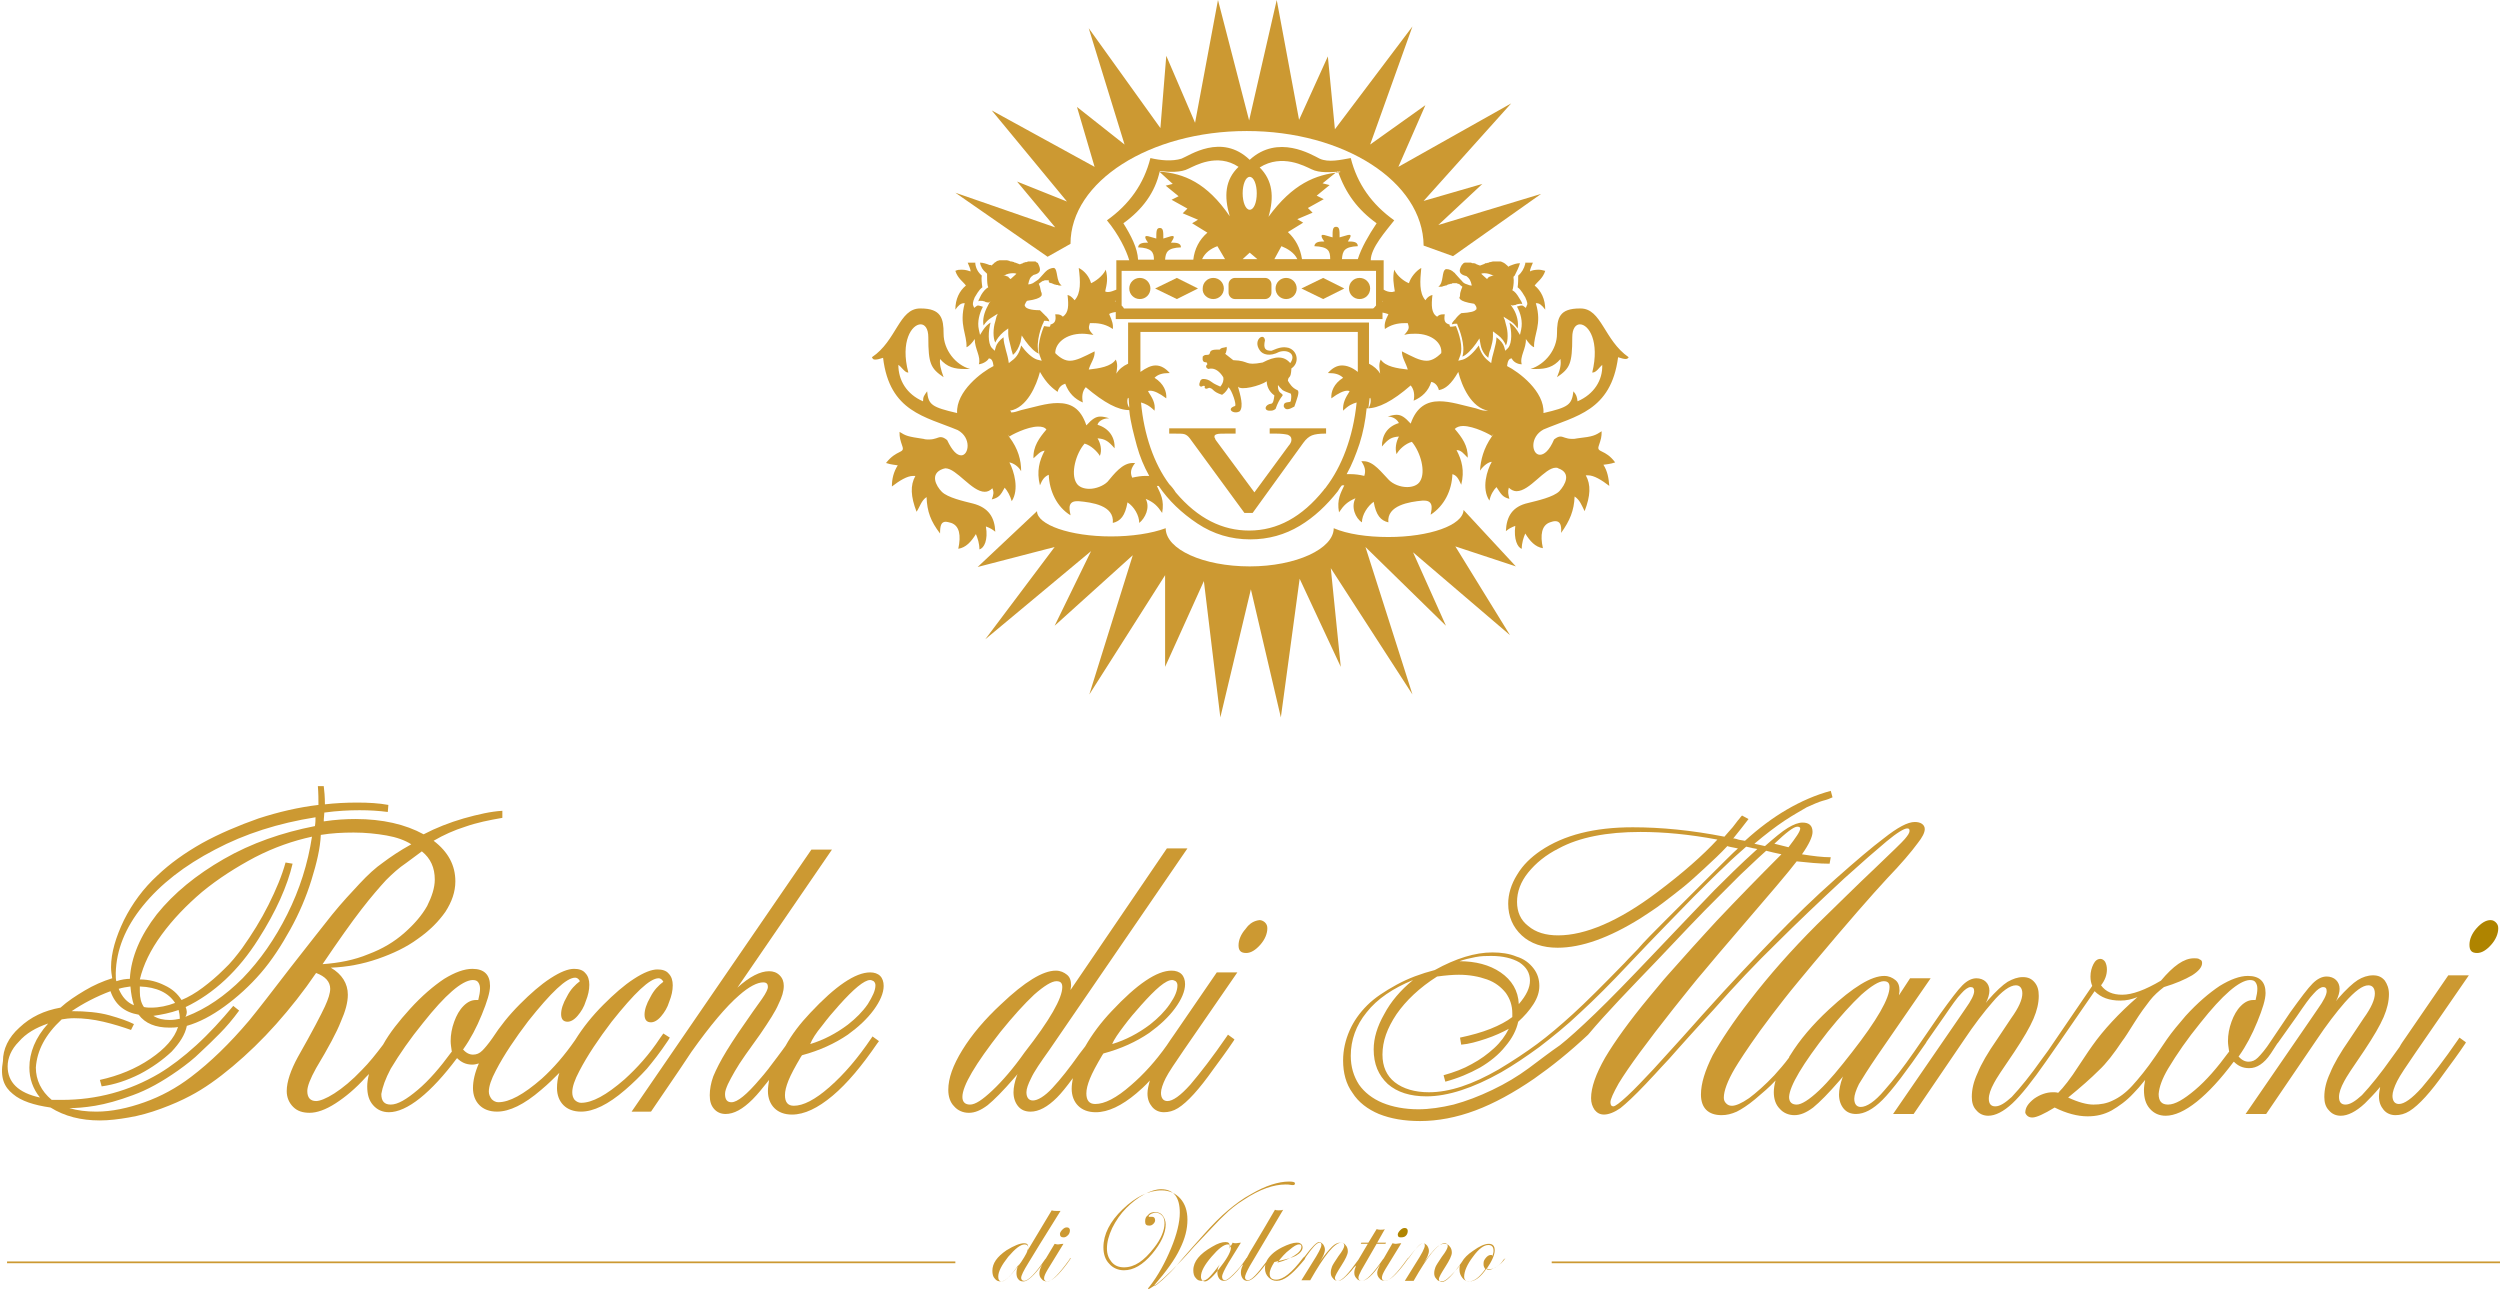 <?xml version="1.0" encoding="utf-8"?>
<!-- Generator: Adobe Illustrator 21.0.2, SVG Export Plug-In . SVG Version: 6.00 Build 0)  -->
<svg version="1.1" id="Livello_1" xmlns="http://www.w3.org/2000/svg" xmlns:xlink="http://www.w3.org/1999/xlink" x="0px" y="0px"
	 viewBox="0 0 425.5 219.5" style="enable-background:new 0 0 425.5 219.5;" xml:space="preserve">
<style type="text/css">
	.st0{clip-path:url(#SVGID_2_);fill:#CC9932;}
	.st1{clip-path:url(#SVGID_2_);fill:#AF8400;}
</style>
<g>
	<defs>
		<rect id="SVGID_1_" width="425.5" height="219.5"/>
	</defs>
	<clipPath id="SVGID_2_">
		<use xlink:href="#SVGID_1_"  style="overflow:visible;"/>
	</clipPath>
	<path class="st0" d="M181,210.6c0.3,0,0.5-0.1,0.8-0.4c0.2-0.2,0.3-0.5,0.3-0.8c0-0.3-0.2-0.5-0.5-0.5c-0.3,0-0.5,0.1-0.8,0.4
		c-0.2,0.2-0.4,0.5-0.4,0.7C180.4,210.4,180.6,210.6,181,210.6"/>
	<path class="st0" d="M255.9,214.4c-0.3,0.5-0.7,0.9-1.2,1.2c-0.5,0.3-0.9,0.5-1.2,0.5c-0.2,0-0.4,0-0.5-0.1
		c0.9-1.3,1.4-2.4,1.4-3.2c0-0.7-0.3-1.1-1-1.1c-0.7,0-1.6,0.4-2.7,1.2c-0.9,0.6-1.5,1.2-1.9,1.9c-1.6,2.3-2.7,3.4-3.4,3.4
		c-0.3,0-0.5-0.2-0.5-0.5c0-0.3,0.4-1,1.1-2.1c0.7-1.1,1.1-1.9,1.1-2.4c0-0.4-0.1-0.8-0.4-1.1c-0.2-0.3-0.5-0.4-0.9-0.4
		c-0.4,0-0.9,0.2-1.4,0.7c-0.5,0.5-1.2,1.3-2.1,2.6c0.6-0.9,0.9-1.6,0.9-2.1c0-0.3-0.1-0.6-0.3-0.9c-0.2-0.2-0.4-0.4-0.7-0.4
		c-0.4,0-1.2,0.8-2.4,2.4l-0.2,0.2c0,0,0,0,0,0c0,0-0.1,0-0.1,0.1c-1.8,2.5-3,3.7-3.7,3.7c-0.4,0-0.6-0.2-0.6-0.5
		c0-0.4,0.2-0.8,0.6-1.5l2.7-4.4c-0.4,0-0.7,0.1-0.9,0.1c-0.1,0-0.3,0-0.6-0.1l-1.5,2.6c0,0,0,0-0.1,0.1c-1.7,2.5-2.9,3.7-3.6,3.7
		c-0.4,0-0.6-0.2-0.6-0.5s0.2-0.7,0.5-1.3l2.6-4.5h1.5l0.1-0.2h-1.5l1.3-2.3c-0.2,0.1-0.5,0.1-0.7,0.1s-0.4,0-0.7-0.1l-1.4,2.3h-1.2
		l-0.1,0.2h1.2l-1.6,2.7c-1.7,2.4-2.8,3.6-3.5,3.6c-0.3,0-0.5-0.2-0.5-0.5c0-0.3,0.4-1,1.1-2.1c0.7-1.1,1.1-1.9,1.1-2.4
		c0-0.4-0.1-0.8-0.4-1.1c-0.2-0.3-0.5-0.4-0.9-0.4c-0.4,0-0.9,0.2-1.4,0.7c-0.5,0.5-1.2,1.3-2.1,2.6c0.6-0.9,0.9-1.6,0.9-2.1
		c0-0.3-0.1-0.6-0.3-0.9c-0.2-0.2-0.4-0.4-0.7-0.4c-0.4,0-1.2,0.8-2.4,2.4l-0.2,0.2c-0.1,0-0.1,0.1-0.2,0.2
		c-1.8,2.4-3.3,3.6-4.5,3.6c-0.7,0-1.1-0.3-1.1-1c0-0.6,0.3-1.2,0.8-2c1.7-0.4,3-0.7,3.7-1.1c0.7-0.4,1.1-0.9,1.1-1.4
		c0-0.2-0.1-0.5-0.3-0.6c-0.2-0.2-0.5-0.2-0.7-0.2c-0.6,0-1.5,0.3-2.5,0.8c-1.4,0.7-2.3,1.6-2.7,2.5c-1.5,2-2.5,3.1-3.1,3.1
		c-0.3,0-0.5-0.2-0.5-0.5c0-0.3,0.3-1,0.8-1.9c0.6-1,2.5-4.2,5.7-9.6c-0.2,0.1-0.5,0.1-0.8,0.1c-0.2,0-0.4,0-0.6-0.1
		c-1,1.7-2.2,3.8-3.6,6.1c-0.5,0.8-0.9,1.5-1.2,2.1c0,0-0.1,0-0.1,0.1c-0.7,1.1-1.4,1.9-2.1,2.6c-0.7,0.7-1.2,1.1-1.5,1.1
		c-0.3,0-0.5-0.2-0.5-0.6c0-0.4,0.4-1.2,1.1-2.4l2.1-3.4c-0.3,0-0.6,0.1-0.8,0.1c-0.2,0-0.4,0-0.6-0.1l-0.6,1.1
		c0.1-0.2,0.1-0.4,0.1-0.5c0-0.5-0.2-0.7-0.7-0.7c-0.6,0-1.3,0.2-2.3,0.8c-2.1,1.2-3.2,2.5-3.2,4c0,0.5,0.1,1,0.4,1.3
		c0.3,0.4,0.6,0.5,1.1,0.5c0.4,0,0.8-0.2,1.2-0.6c0.4-0.4,1-1.1,1.8-2.2c-0.3,0.5-0.4,0.9-0.4,1.4c0,0.4,0.1,0.7,0.3,1
		c0.2,0.3,0.5,0.4,0.9,0.4c0.5,0,1.2-0.6,2.2-1.7c0.4-0.5,0.7-0.9,1-1.2c-0.1,0.1-0.1,0.2-0.1,0.3c-0.2,0.4-0.3,0.8-0.3,1.2
		c0,0.4,0.1,0.7,0.3,1c0.2,0.3,0.5,0.4,0.8,0.4c0.7,0,1.7-0.9,3.1-2.8c-0.1,0.2-0.1,0.5-0.1,0.7c0,0.6,0.2,1.1,0.6,1.5
		c0.4,0.4,0.8,0.6,1.4,0.6c1.2,0,2.5-1,4.2-3l0.5-0.6c0.1-0.1,0.1-0.1,0.1-0.2c0,0,0.1-0.1,0.1-0.2c1.2-1.7,1.9-2.5,2.4-2.5
		c0.2,0,0.3,0.1,0.3,0.4c0,0.4-0.5,1.4-1.6,3.1l-1.8,2.9c0.2,0,0.5,0,0.8,0c0.1,0,0.3,0,0.7,0c2.4-4.2,4.1-6.4,5.3-6.4
		c0.3,0,0.5,0.2,0.5,0.5c0,0.3-0.3,0.9-1,1.8c-0.6,0.9-1,1.5-1.1,1.8c-0.1,0.3-0.2,0.6-0.2,1c0,0.4,0.1,0.7,0.4,1
		c0.2,0.3,0.5,0.4,0.9,0.4c0.5,0,1.2-0.6,2.2-1.7c0.3-0.4,0.5-0.7,0.8-0.9c-0.2,0.5-0.3,0.9-0.3,1.2c0,0.4,0.1,0.7,0.4,1
		c0.2,0.3,0.6,0.4,0.9,0.4c0.7,0,1.8-0.9,3.1-2.8c-0.3,0.6-0.5,1.1-0.5,1.4c0,0.4,0.1,0.7,0.4,1c0.2,0.3,0.6,0.4,0.9,0.4
		c0.8,0,1.9-1,3.4-3l0.5-0.7c0,0,0,0,0,0c0,0,0,0,0,0c0,0,0.1-0.1,0.2-0.2c1.2-1.7,1.9-2.5,2.4-2.5c0.2,0,0.3,0.1,0.3,0.4
		c0,0.4-0.5,1.4-1.6,3.1l-1.8,2.9c0.2,0,0.5,0,0.8,0c0.1,0,0.3,0,0.7,0c2.4-4.2,4.1-6.4,5.3-6.4c0.3,0,0.5,0.2,0.5,0.5
		c0,0.3-0.3,0.9-1,1.8c-0.6,0.9-1,1.5-1.1,1.8c-0.1,0.3-0.2,0.6-0.2,1c0,0.4,0.1,0.7,0.4,1c0.2,0.3,0.5,0.4,0.9,0.4
		c0.5,0,1.2-0.6,2.2-1.7c0.4-0.4,0.7-0.8,0.9-1.1c-0.1,0.3-0.1,0.5-0.1,0.8c0,0.6,0.2,1,0.5,1.4c0.3,0.4,0.7,0.6,1.2,0.6
		c0.9,0,1.9-0.7,2.9-2.2c0.2,0.1,0.4,0.1,0.6,0.1c0.6,0,1.2-0.4,1.9-1c0.5-0.5,0.7-0.8,0.7-0.9c0,0,0,0,0,0
		C256.1,214.3,256,214.3,255.9,214.4 M219.5,212.7c0.7-0.6,1.2-0.9,1.6-0.9c0.3,0,0.4,0.1,0.4,0.4c0,0.5-0.4,1-1.2,1.5
		c-0.8,0.5-1.7,0.9-2.9,1.2C218.1,214,218.8,213.2,219.5,212.7 M207.9,215.4c-1.3,1.8-2.3,2.7-2.8,2.7c-0.4,0-0.7-0.3-0.7-0.8
		c0-0.9,0.6-2,1.8-3.4c1.2-1.4,2.1-2.1,2.8-2.1c0.4,0,0.5,0.2,0.5,0.6C209.5,212.9,209,214,207.9,215.4 M252.5,215.2
		c0,0.3,0.1,0.5,0.3,0.8c-1,1.4-1.9,2.1-2.8,2.1c-0.5,0-0.8-0.3-0.8-0.8c0-0.9,0.5-2.1,1.5-3.4c1-1.4,1.9-2,2.6-2
		c0.6,0,0.9,0.3,0.9,1c0,0.3-0.1,0.6-0.2,0.9c0-0.2-0.1-0.2-0.3-0.2c-0.3,0-0.6,0.2-0.9,0.6S252.5,214.8,252.5,215.2"/>
	<path class="st1" d="M239.3,210.3c0.2-0.2,0.3-0.5,0.3-0.8c0-0.3-0.2-0.5-0.5-0.5c-0.3,0-0.5,0.1-0.8,0.4c-0.2,0.2-0.4,0.5-0.4,0.7
		c0,0.4,0.2,0.5,0.5,0.5C238.9,210.6,239.1,210.5,239.3,210.3"/>
	<path class="st0" d="M182,214.4c-1.8,2.5-3,3.7-3.7,3.7c-0.4,0-0.6-0.2-0.6-0.5c0-0.4,0.2-0.8,0.6-1.5l2.7-4.4
		c-0.4,0-0.7,0.1-0.9,0.1c-0.1,0-0.3,0-0.6-0.1l-1.5,2.5c0,0-0.1,0.1-0.1,0.1c-1.7,2.5-2.9,3.7-3.6,3.7c-0.3,0-0.5-0.2-0.5-0.5
		c0-0.4,0.4-1.2,1.2-2.5c0.8-1.3,2.6-4.3,5.5-8.9c-0.4,0-0.6,0-0.7,0c-0.2,0-0.5,0-0.8-0.1l-4.2,7c0.1-0.3,0.2-0.5,0.2-0.7
		c0-0.5-0.2-0.7-0.7-0.7c-0.7,0-1.7,0.4-3,1.2c-1.6,1.1-2.4,2.2-2.4,3.5c0,0.5,0.1,1,0.4,1.3c0.3,0.4,0.6,0.5,1.1,0.5
		c0.7,0,1.7-1,3-2.9c-0.3,0.6-0.4,1-0.4,1.5c0,0.4,0.1,0.8,0.3,1c0.2,0.3,0.5,0.4,0.9,0.4c0.7,0,1.8-1,3.2-2.9
		c-0.4,0.7-0.5,1.2-0.5,1.5c0,0.4,0.1,0.7,0.4,1c0.2,0.3,0.6,0.4,0.9,0.4c0.8,0,1.9-1,3.4-3l0.5-0.7c0.1-0.1,0.1-0.2,0.1-0.2
		c0,0,0-0.1-0.1-0.1C182.1,214.3,182.1,214.3,182,214.4 M170.5,218.1c-0.4,0-0.6-0.3-0.6-0.8c0-0.9,0.6-2,1.7-3.4
		c1.2-1.4,2.1-2.1,2.8-2.1c0.4,0,0.6,0.2,0.6,0.6c0,0.4-0.4,1.2-1.2,2.4C172.2,217,171.1,218.1,170.5,218.1"/>
	<path class="st0" d="M208.4,206.8c0.9-0.9,2-1.8,3.3-2.6c2.7-1.8,5.1-2.6,7.1-2.6c0.3,0,0.6,0,1.1,0.1h0.2c0.2,0,0.3-0.1,0.3-0.3
		c0-0.2-0.3-0.3-1-0.3c-1.8,0-4,0.7-6.4,2.1c-1.5,0.8-2.8,1.8-4,2.8c-1.2,1-2.6,2.4-4.2,4.2c-2.7,3-4.3,4.9-4.9,5.6
		c-0.7,0.8-1.4,1.4-2,2c-0.8,0.7-1.3,1.1-1.5,1.1l0,0c0,0,0-0.1,0.1-0.2c2-2.3,3.5-4.4,4.3-6.1c0.9-1.8,1.3-3.4,1.3-5
		c0-1.5-0.4-2.7-1.2-3.6c-0.8-0.9-1.9-1.4-3.2-1.4c-2.2,0-4.4,1.1-6.6,3.2c-2.2,2.1-3.3,4.3-3.3,6.5c0,1.1,0.3,2.1,1,2.8
		c0.6,0.7,1.5,1.1,2.5,1.1c1.6,0,3.2-0.9,4.8-2.8c1.5-1.8,2.3-3.5,2.3-5c0-0.6-0.2-1.1-0.5-1.5s-0.7-0.6-1.3-0.6
		c-0.5,0-0.9,0.1-1.2,0.5c-0.4,0.3-0.5,0.6-0.5,1.1c0,0.5,0.2,0.7,0.7,0.7c0.3,0,0.5-0.1,0.7-0.3c0.2-0.2,0.3-0.4,0.3-0.6
		c0-0.4-0.2-0.6-0.5-0.6c0,0-0.1,0-0.4,0h-0.1c0,0-0.1,0-0.1-0.1c0-0.1,0.1-0.2,0.4-0.4c0.3-0.1,0.5-0.2,0.8-0.2
		c0.5,0,0.8,0.2,1.1,0.5c0.3,0.3,0.4,0.8,0.4,1.3c0,1.2-0.6,2.7-1.8,4.2c-1.7,2.2-3.3,3.3-5.1,3.3c-0.9,0-1.6-0.3-2.1-0.9
		c-0.5-0.6-0.8-1.3-0.8-2.3c0-1.1,0.3-2.2,0.9-3.5c0.6-1.2,1.4-2.4,2.4-3.4c0.9-0.9,1.9-1.7,3-2.3c1.1-0.6,2.1-0.9,2.9-0.9
		c2.1,0,3.2,1.3,3.2,4c0,1.6-0.5,3.7-1.5,6.1c-1,2.4-2.2,4.6-3.6,6.4c-0.2,0.2-0.3,0.4-0.3,0.4c0,0,0,0.1,0.1,0.1
		c0.1,0,0.5-0.3,1.3-0.8c1.4-1.1,3.6-3.2,6.5-6.5C205.9,209.4,207.5,207.6,208.4,206.8"/>
	<rect x="1.2" y="214.7" class="st0" width="161.4" height="0.3"/>
	<rect x="264.1" y="214.7" class="st0" width="161.4" height="0.3"/>
	<path class="st0" d="M206.5,50.9c1,0,1.8-0.8,1.8-1.8c0-1-0.8-1.8-1.8-1.8c-1,0-1.8,0.8-1.8,1.8C204.6,50.1,205.5,50.9,206.5,50.9"
		/>
	<path class="st0" d="M194,50.9c1,0,1.8-0.8,1.8-1.8c0-1-0.8-1.8-1.8-1.8c-1,0-1.8,0.8-1.8,1.8C192.2,50.1,193,50.9,194,50.9"/>
	<polygon class="st0" points="203.9,49.1 200.3,47.3 196.6,49.1 200.3,50.9 	"/>
	<path class="st0" d="M231.4,50.9c1,0,1.8-0.8,1.8-1.8c0-1-0.8-1.8-1.8-1.8c-1,0-1.8,0.8-1.8,1.8C229.6,50.1,230.4,50.9,231.4,50.9"
		/>
	<path class="st0" d="M218.9,50.9c1,0,1.8-0.8,1.8-1.8c0-1-0.8-1.8-1.8-1.8c-1,0-1.8,0.8-1.8,1.8C217.1,50.1,217.9,50.9,218.9,50.9"
		/>
	<polygon class="st0" points="228.8,49.1 225.2,47.3 221.5,49.1 225.2,50.9 	"/>
	<path class="st0" d="M210.2,50.9h5.1c0.6,0,1.1-0.5,1.1-1.1v-1.4c0-0.6-0.5-1.1-1.1-1.1h-5.1c-0.6,0-1.1,0.5-1.1,1.1v1.4
		C209.1,50.4,209.6,50.9,210.2,50.9"/>
	<path class="st0" d="M216.2,73.8h1c0.9,0,1.6,0.1,2,0.2c0.4,0.2,0.6,0.4,0.6,0.8c0,0.1,0,0.3-0.1,0.5c-0.1,0.2-0.2,0.4-0.4,0.6
		l-5.8,7.9L207,75c-0.1-0.1-0.2-0.3-0.2-0.4c-0.1-0.1-0.1-0.2-0.1-0.3c0-0.2,0.1-0.3,0.4-0.4c0.3-0.1,0.9-0.1,1.8-0.1h1.4v-0.9H199
		v0.9h0.8c0.9,0,1.5,0,1.8,0.1c0.3,0.1,0.6,0.3,0.9,0.7l9.3,12.7h1.4l8.6-11.9c0.5-0.7,1-1.1,1.5-1.3c0.5-0.2,1.3-0.3,2.2-0.3h0.2
		v-0.9h-9.6V73.8z"/>
	<path class="st0" d="M204.5,65.8c0.7-0.4,0.6,0.2,0.5,0.2c0.3,0.3,0.5,0.1,0.8,0c0.9,0.2,0.4,0.6,2.2,1.2c0.6-0.4,0.9-0.9,1.1-1.3
		c0.6,0.6,1.4,3,1.1,3.2c-1.6,0.5-0.2,1.5,0.8,0.9c0.7-0.8,0.1-2.8-0.3-4.2c0.5,0.7,3.7-0.1,4.9-0.9c0,0.7,0.3,1.7,1.3,2.4
		c-0.1,0.8-0.2,1.3-0.5,1.4c-1.1,0.1-1.4,1.2-0.3,1.2c0.4,0,0.6,0,1-0.3c0.7-2,1.3-2.2,1.2-2.4c-0.1-0.3-0.8-0.3-0.8-1.5
		c0-0.4,0,0,0.8,0.7c0.3,0.2,0.9,0.4,1.4,0.6c0.1,0.3,0.1,0.6,0,1.2c0,0.5-1.3-0.1-1.2,1c0.3,0.7,0.9,0.5,1.8,0
		c0.4-1.2,1-2.6,0.5-2.8c-0.9-0.4-1.3-1.1-1.6-1.6c0.1-1,0.5-0.1,0.6-2.1c1.4-0.9,1.1-3-0.5-3.5c-0.9-0.2-1.5-0.1-2.9,0.5
		c-1.1,0-1.4-0.4-1.1-1.8c-0.2-1.4-2.1,0-0.9,1.7c0.5,0.8,1.8,1.1,3.3,0.3c1.5-0.5,3,0.4,1.9,1.9c-1.1-1.3-2.6-1.2-4.7-0.1
		c-3.2,0.6-2.1-0.3-5-0.4l-1.4-1.1c0.2,0.1,0.5-1.5,0.1-1.1c-0.5,0.1-0.8,0.1-1,0.4c-2.5-0.1-1.1,0.9-2.2,0.9
		c-0.4,0-0.5,0.1-0.7,0.3c0,0.4-0.1,0.6,0.2,0.9l0.5,0.1c0,0.1,0.1,0.2,0.1,0.3c-0.4,0.3-0.2,0.7,0.2,0.8c-0.2,0.1,1.2-0.7,2.5,1.4
		c0.1,0.4,0,1-0.5,1.6c-0.4-0.2-1-0.4-1.5-0.8c-0.5-0.4-1-0.5-1.4-0.5c-0.2,0-0.4,0.1-0.5,0.3C204,65.5,204.1,65.8,204.5,65.8"/>
	<path class="st0" d="M178.3,43.7l3.9-2.2c0-10.6,13.5-19.2,30-19.2c16.5,0,30,8.6,30.1,19.5l5,1.8l15-10.6l-17.5,5.3l7.5-7l-10,2.9
		l14.9-16.6L238,28.4l4.6-10.5l-9.4,6.7l7.2-20.1l-13.2,17.5l-1.2-12.4l-4.9,10.8L217.3,0l-4.7,20.5L207.3,0l-3.9,20.9l-4.9-11.4
		l-1,12.3L185.3,4.8l6.1,19.8l-8.1-6.4l3,10.2l-17.5-9.6l12.8,15.5l-8.5-3.4l6.5,7.8l-17-5.9L178.3,43.7z"/>
	<path class="st0" d="M249.1,86.8c-0.1,2.6-5.8,4.6-12.8,4.6c-3.6,0-7-0.5-9.3-1.5c0,3.5-6.4,6.5-14.3,6.5c-7.9,0-14.3-2.9-14.3-6.5
		c-2.4,0.9-5.8,1.4-9.3,1.4c-7,0-12.6-2-12.6-4.3l-10.1,9.5l13.1-3.4l-11.8,15.7l18-15l-6.2,12.7l13.3-12l-7.4,23.7l12.9-20.3v15.6
		l6.6-14.6l2.8,23.2l5.2-21.8l5.1,21.8l3.2-23.6l7,15l-1.7-16.8l13.9,21.5l-8-25.1l13.7,13.4L240.5,94l16.5,14.1L247.7,93l10.3,3.4
		L249.1,86.8z"/>
	<path class="st0" d="M2.2,186.2c1.4,1.2,3.6,1.9,6.4,2.3c2.4,1.5,5.2,2.2,8.4,2.2c1.5,0,3.2-0.2,4.9-0.5c1.8-0.3,3.6-0.8,5.5-1.5
		c1.9-0.7,3.5-1.4,5-2.2c2.3-1.2,4.7-2.9,7.2-5c2.5-2.1,5-4.5,7.4-7.2s4.7-5.6,6.8-8.7c1.6,0.6,2.4,1.5,2.4,2.7c0,0.7-0.3,1.7-0.9,3
		c-0.6,1.3-2.1,4.2-4.6,8.6c-1.2,2.2-1.9,4.2-1.9,5.8c0,1.1,0.4,2,1.1,2.7c0.7,0.7,1.6,1,2.8,1c1.2,0,2.7-0.5,4.4-1.6
		c1.7-1.1,3.4-2.5,5.2-4.5c0.2-0.2,0.3-0.3,0.5-0.5c-0.2,0.8-0.3,1.5-0.3,2.1c0,1.4,0.3,2.4,1,3.2c0.7,0.8,1.6,1.2,2.7,1.2
		c1.5,0,3.3-0.8,5.3-2.4c2-1.6,4.1-3.9,6.2-6.7l0.1-0.1c0.7,0.7,1.5,1.1,2.6,1.1c0.4,0,0.7-0.1,1.1-0.2c-0.7,1.6-1,3-1,4.2
		c0,1.2,0.4,2.2,1.1,2.9c0.7,0.7,1.7,1.1,3,1.1c2.1,0,4.6-1.2,7.5-3.7c1.2-1,2.2-2,3.1-2.9c-0.3,0.9-0.4,1.8-0.4,2.6
		c0,1.2,0.4,2.2,1.1,2.9c0.7,0.7,1.7,1.1,3,1.1c2.1,0,4.6-1.2,7.5-3.7c1.4-1.2,2.6-2.4,3.7-3.6c1-1.2,2.2-2.7,3.6-4.8l0.3-0.5
		l-1.1-0.7l-0.5,0.7c-1.9,2.9-4,5.2-6.1,7.1c-3.1,2.7-5.5,4-7.4,4c-0.4,0-0.8-0.2-1.1-0.5c-0.3-0.4-0.4-0.8-0.4-1.3
		c0-0.9,0.4-2.1,1.2-3.6c1.4-2.7,3.3-5.5,5.5-8.4c3.9-4.9,6.5-7.4,8-7.4c0.3,0,0.6,0.2,0.8,0.6c-0.8,0.6-1.6,1.4-2.2,2.6
		c-0.7,1.2-1,2.2-1,3c0,0.9,0.4,1.3,1.1,1.3c0.5,0,1.1-0.3,1.7-1c0.6-0.7,1.1-1.5,1.4-2.5c0.4-1,0.6-1.9,0.6-2.8
		c0-0.8-0.2-1.5-0.7-2c-0.4-0.5-1.1-0.7-1.9-0.7c-1,0-2.3,0.5-4,1.6c-1.7,1.1-3.4,2.6-5.2,4.4c-1.9,1.9-3.5,3.9-4.8,6
		c-1.8,2.6-3.7,4.8-5.7,6.6c-3.1,2.7-5.5,4-7.4,4c-0.4,0-0.8-0.2-1.1-0.5c-0.3-0.4-0.5-0.8-0.5-1.3c0-0.9,0.4-2.1,1.2-3.6
		c1.4-2.7,3.3-5.5,5.5-8.4c3.9-4.9,6.5-7.4,8-7.4c0.3,0,0.6,0.2,0.8,0.6c-0.8,0.6-1.6,1.4-2.2,2.6c-0.7,1.2-1,2.2-1,3
		c0,0.9,0.4,1.3,1.1,1.3c0.5,0,1.1-0.3,1.7-1c0.6-0.7,1.1-1.5,1.4-2.5c0.4-1,0.6-1.9,0.6-2.8c0-0.8-0.2-1.5-0.7-2
		c-0.4-0.5-1.1-0.7-1.9-0.7c-1,0-2.3,0.5-4,1.6c-1.7,1.1-3.4,2.6-5.2,4.4c-1.9,1.9-3.4,3.8-4.7,5.8c-0.7,1-1.3,1.7-1.7,2.1
		c-0.5,0.5-1,0.7-1.6,0.7c-0.6,0-1.2-0.3-1.7-0.9l0.1-0.1c1.2-1.7,2.2-3.6,3.1-5.8c0.9-2.2,1.4-3.8,1.4-4.9c0-1.9-1-2.9-3-2.9
		c-1.4,0-3,0.6-4.8,1.7c-1.8,1.2-3.8,2.9-5.8,5.1c-1.9,2.1-3.5,4.1-4.6,6.1c-1.2,1.6-2.4,3.1-3.6,4.3c-1.7,1.8-3.3,3.1-4.7,4
		c-1.4,0.9-2.5,1.3-3.1,1.3c-1,0-1.5-0.6-1.5-1.7c0-0.8,0.5-2.1,1.5-3.9c2.1-3.5,3.5-6.1,4.2-7.9c0.8-1.8,1.2-3.3,1.2-4.6
		c0-1.9-1-3.5-2.9-4.6c2.7-0.1,5.4-0.6,8-1.5c2.6-0.9,4.9-2,6.8-3.4c2-1.4,3.5-2.9,4.7-4.6c1.1-1.7,1.7-3.4,1.7-5.2
		c0-2.7-1.2-5-3.7-6.9c1.7-1,3.5-1.8,5.4-2.4c2-0.7,4-1.1,6.3-1.5l0-1.2c-1.9,0.1-4.1,0.6-6.6,1.3c-2.4,0.7-4.7,1.6-6.8,2.7
		c-3.1-1.7-7-2.6-11.6-2.6c-1.6,0-3.4,0.1-5.4,0.4c0-0.6,0.1-1.1,0.1-1.5c2.2-0.3,4.2-0.4,6-0.4c1.7,0,3.3,0.1,4.8,0.3l0.1-1.2
		c-1.6-0.3-3.4-0.4-5.3-0.4c-1.9,0-3.8,0.1-5.5,0.3c0-1.3-0.1-2.3-0.2-3.1l-1,0c0.1,1.2,0.1,2.3,0.1,3.2c-3.4,0.4-6.8,1.2-10.2,2.3
		c-3.4,1.2-6.7,2.6-9.6,4.2c-3,1.7-5.5,3.5-7.6,5.5c-2.4,2.2-4.3,4.8-5.7,7.6c-1.4,2.9-2.2,5.6-2.2,8c0,0.7,0.1,1.3,0.2,1.9
		c-1.6,0.5-3.2,1.2-4.7,2.1c-1.5,0.9-2.9,1.8-4.1,2.9c-2.8,0.5-5.1,1.6-7,3.4c-1.9,1.7-2.8,3.7-2.8,5.7C0,183.4,0.7,185,2.2,186.2
		 M66.5,181.9c1.5-2.5,3.3-5.1,5.5-7.8c3.8-4.8,6.6-7.2,8.4-7.3c0.5,0,0.8,0.1,1,0.4c0.2,0.3,0.3,0.6,0.3,1.1c0,0.5-0.1,1.1-0.3,1.9
		c-0.1,0-0.1,0-0.2,0c-0.1,0-0.1,0-0.2,0c-0.7,0-1.4,0.3-2.1,1c-0.7,0.7-1.2,1.6-1.6,2.7c-0.4,1.1-0.6,2.2-0.6,3.3
		c0,0.5,0.1,1.1,0.2,1.8l-0.1,0.1c-1.9,2.6-3.8,4.8-5.7,6.4c-1.9,1.6-3.4,2.5-4.6,2.5c-1.1,0-1.6-0.6-1.6-1.8
		C65.1,185,65.6,183.6,66.5,181.9 M74,149.7c0,1.4-0.5,2.9-1.3,4.5c-0.9,1.6-2.2,3.1-3.9,4.6c-1.7,1.5-3.7,2.7-6.1,3.6
		c-2.4,1-5,1.5-7.8,1.7c2.7-4,4.9-7.1,6.6-9.3c1.7-2.2,3.1-3.8,4.2-5c1.1-1.1,2.2-2.1,3.4-2.9c1.1-0.8,2-1.5,2.7-2
		C73.3,146.1,74,147.7,74,149.7 M24.3,154.2c3-3.7,7.1-6.9,12.3-9.6c5.1-2.7,10.8-4.5,17.1-5.5c0,0.4,0,0.9-0.1,1.5
		c-5.6,1.1-10.8,2.9-15.5,5.6c-4.7,2.7-8.5,5.8-11.4,9.4c-2.8,3.6-4.4,7.3-4.6,11c-0.6,0-1.4,0.1-2.3,0.4c-0.1-0.3-0.1-0.8-0.1-1.4
		C19.8,161.7,21.3,157.9,24.3,154.2 M31.6,171.4c4.8-2.3,9-6.2,12.4-11.6c3-4.7,4.9-9,5.8-12.8l-1.2-0.2c-0.6,2.2-1.6,4.6-2.9,7.2
		c-1.3,2.6-2.8,5-4.5,7.4c-0.9,1.2-1.9,2.5-3.1,3.6c-1.2,1.2-2.4,2.2-3.6,3.1c-1.2,0.9-2.4,1.6-3.6,2.1c-0.7-1.1-1.6-1.9-2.9-2.5
		c-1.2-0.6-2.6-1-4.2-1c0.6-2.5,1.8-5,3.7-7.6c1.9-2.6,4.2-5,6.9-7.3c2.8-2.3,5.8-4.2,9-5.9c3.3-1.7,6.5-2.8,9.7-3.5
		c-0.7,4.6-2.1,9-4.2,13.2c-2.1,4.2-4.6,7.8-7.6,10.9c-3,3-6.2,5.2-9.6,6.5l-0.1,0.1v-0.1C31.9,172.4,31.8,171.9,31.6,171.4
		 M30.4,171.9c0.1,0.4,0.2,0.9,0.2,1.5c-0.5,0.1-1.1,0.2-1.7,0.2c-1.1,0-2-0.2-2.8-0.7C27.5,172.7,29,172.4,30.4,171.9 M25.7,171.5
		c-0.3,0-0.7,0-1.2-0.1c-0.5-0.7-0.7-1.6-0.7-2.6c0-0.4,0-0.7,0-0.9c2.9,0.1,4.9,1.1,6,2.8C28.5,171.2,27.1,171.5,25.7,171.5
		 M22.8,171.1c-1.2-0.5-2-1.4-2.6-2.8c0.6-0.2,1.3-0.3,2-0.4C22.3,169.1,22.5,170.2,22.8,171.1 M10.5,173.5c0.6-0.1,1.3-0.2,2.1-0.2
		c1.6,0,3.3,0.2,5,0.6c1.7,0.4,3.3,0.9,4.7,1.4l0.5-1c-1-0.5-2.4-1-4.2-1.5c-1.8-0.5-4-0.7-6.4-0.7c1.9-1.3,4.2-2.5,6.6-3.4
		c0.8,2.3,2.4,3.6,4.8,4c1.1,1.5,2.9,2.2,5.2,2.2c0.5,0,1,0,1.5-0.1c-0.6,1.9-2.2,3.7-4.7,5.4c-2.5,1.7-5.4,2.9-8.6,3.6l0.3,1.1
		c2.2-0.3,4.3-1,6.5-2.1c2.1-1.1,3.9-2.4,5.4-3.8c1.4-1.5,2.3-2.9,2.6-4.4c2.1-0.6,4.2-1.7,6.4-3.3c2.2-1.6,4.3-3.5,6.2-5.7
		c1.9-2.2,3.5-4.7,5-7.4c1.5-2.7,2.7-5.5,3.6-8.4c0.9-2.9,1.5-5.4,1.6-7.7c1.8-0.3,3.7-0.4,5.6-0.4c2,0,3.9,0.2,5.6,0.5
		c1.7,0.3,3.1,0.8,4.2,1.5c-2,1.1-3.6,2.2-4.8,3.1c-1.3,0.9-2.6,2.1-4,3.6c-1.4,1.5-3,3.2-4.7,5.3c-1.7,2.1-4,5.1-7,8.9
		c-3.3,4.3-5.7,7.4-7.1,9.1c-3.3,3.9-6.6,7.1-9.9,9.6c-2.5,1.9-5.1,3.3-7.9,4.3c-2.8,1-5.6,1.6-8.2,1.6c-1.7,0-3.3-0.2-4.6-0.6h0
		c1.1,0,2.6-0.1,4.4-0.4c1.8-0.3,4-0.9,6.4-1.8c2.5-0.9,5-2.3,7.7-4.2c1.4-1,2.7-2,3.8-3.1c1.1-1,2.2-2.1,3.3-3.2
		c1.1-1.1,2.2-2.4,3.3-3.9l-1-0.8c-2,2.4-4.1,4.7-6.3,6.7c-2.2,2-4.3,3.6-6.3,4.8c-5.1,3-10.6,4.5-16.6,4.5c-0.8,0-1.3,0-1.7,0
		c-1.8-1.5-2.7-3.4-2.7-5.5C6.3,178.8,7.7,176.1,10.5,173.5 M3.2,177.3c1.2-1.4,2.9-2.4,5-3.1C6,176.6,5,179.2,5,181.7
		c0,1.9,0.6,3.6,1.8,5.1c-3.7-0.8-5.5-2.6-5.5-5.3C1.3,180.1,1.9,178.6,3.2,177.3"/>
	<path class="st0" d="M110.8,189.2l4.9-7.2l1-1.5l1-1.5c3.2-4.5,5.9-7.7,8.1-9.6c1.7-1.5,3.1-2.2,4.1-2.2c0.6,0,0.8,0.3,0.8,0.8
		c0,0.3-0.3,1-1,2l-1.5,2.1c-1.9,2.7-3.4,4.9-4.5,6.7c-1.1,1.8-1.8,3.2-2.3,4.4c-0.4,1.1-0.6,2.2-0.6,3.2c0,1,0.2,1.7,0.7,2.3
		c0.5,0.6,1.2,0.9,2,0.9c1.4,0,2.9-0.8,4.6-2.5c0.8-0.8,1.7-1.9,2.8-3.3c-0.1,0.7-0.2,1.3-0.2,1.9c0,1.2,0.4,2.2,1.1,2.9
		c0.7,0.7,1.7,1.1,3,1.1c2.1,0,4.4-1.1,6.9-3.2c2.5-2.1,5-5.1,7.6-8.9l0.3-0.4l-1.1-0.8l-0.2,0.3c-2.3,3.4-4.6,6.1-7.1,8.3
		c-2.5,2.2-4.5,3.2-6.1,3.2c-1,0-1.5-0.6-1.5-1.8c0-0.7,0.2-1.5,0.6-2.5c0.4-1,1.1-2.3,2.1-4l0.2-0.3c3-0.8,5.6-2,7.8-3.5
		c1.8-1.3,3.3-2.7,4.4-4.2c1.1-1.5,1.7-2.9,1.7-4.1c0-0.7-0.2-1.3-0.6-1.7c-0.4-0.4-1-0.6-1.7-0.6c-2.5,0-5.9,2.3-10.2,6.9
		c-1.7,1.8-3.1,3.6-4.2,5.6c-0.4,0.6-0.9,1.2-1.4,1.9c-1.1,1.5-2.1,2.8-3,3.8c-2.2,2.6-3.8,3.9-4.8,3.9c-0.7,0-1.1-0.4-1.1-1.4
		c0-0.5,0.2-1,0.5-1.7c0.6-1.2,1.5-2.9,3-5l2.5-3.5c1.5-2.2,2.6-3.9,3.1-5.1c0.6-1.2,0.9-2.2,0.9-3.1c0-0.7-0.2-1.3-0.7-1.8
		c-0.5-0.5-1.1-0.7-1.8-0.7c-1.5,0-3.3,0.9-5.4,2.8l16.1-23.5h-3.5l-30.6,44.6H110.8z M139.9,174.6c0.9-1.2,1.9-2.4,2.9-3.5
		c2.5-2.8,4.3-4.3,5.3-4.3c0.2,0,0.4,0.1,0.6,0.2c0.2,0.2,0.3,0.4,0.3,0.7c0,0.9-0.5,1.9-1.3,3.2c-0.9,1.3-2,2.4-3.4,3.5
		c-2,1.5-4.1,2.6-6.4,3.3C138.2,176.9,138.9,175.8,139.9,174.6"/>
	<path class="st0" d="M212,158.1c-0.8,0.9-1.2,1.9-1.2,2.8c0,0.9,0.4,1.3,1.3,1.3c0.8,0,1.6-0.5,2.4-1.4c0.8-0.9,1.2-1.9,1.2-2.8
		c0-0.4-0.1-0.7-0.4-1c-0.2-0.2-0.6-0.4-0.9-0.4C213.5,156.7,212.7,157.1,212,158.1"/>
	<path class="st0" d="M195.7,183.9c-0.2,0.8-0.4,1.5-0.4,2.2c0,1,0.3,1.7,0.8,2.3c0.5,0.6,1.2,0.9,2,0.9c0.8,0,1.6-0.2,2.4-0.7
		c0.8-0.5,1.7-1.3,2.7-2.4c1-1.1,2.1-2.5,3.3-4.2c1.1-1.5,2.3-3.1,3.5-4.9l0.1-0.2l-1.1-0.8l-0.2,0.3c-2.4,3.5-4.5,6.2-6.2,8.2
		c-1.7,1.9-3,2.8-3.9,2.8c-0.7,0-1.1-0.5-1.1-1.4c0-0.6,0.3-1.5,0.8-2.5c0.5-1,1.6-2.6,3.1-4.8l9.1-13.2h-3.5l-7.2,10.5
		c-0.5,0.7-0.9,1.3-1.3,1.9c-1.9,2.7-4,5-6.1,6.8c-2.5,2.2-4.5,3.2-6.1,3.2c-1,0-1.5-0.6-1.5-1.8c0-0.7,0.2-1.5,0.6-2.5
		c0.4-1,1.1-2.3,2.1-4l0.2-0.3c3-0.8,5.6-2,7.8-3.5c1.8-1.3,3.3-2.7,4.4-4.2c1.1-1.5,1.7-2.9,1.7-4.1c0-0.7-0.2-1.3-0.6-1.7
		c-0.4-0.4-1-0.6-1.7-0.6c-2.5,0-5.9,2.3-10.2,6.9c-1.8,1.9-3.3,3.9-4.5,6l-1,1.3c-1.7,2.4-3.2,4.3-4.6,5.8
		c-1.3,1.4-2.5,2.1-3.3,2.1c-0.7,0-1.1-0.5-1.1-1.4c0-0.6,0.3-1.4,0.8-2.4c0.5-1.1,1.6-2.7,3.1-4.8l23.5-34.3h-3.5l-16.4,24.1
		c0-0.2,0.1-0.5,0.1-0.8c0-0.8-0.2-1.4-0.7-1.8c-0.5-0.4-1.1-0.7-1.9-0.7c-2.2,0-5.3,1.9-9.3,5.7c-2.8,2.6-5,5.2-6.6,7.8
		c-1.6,2.6-2.4,4.8-2.4,6.8c0,1.1,0.3,2.1,1,2.8c0.6,0.7,1.5,1.1,2.5,1.1c1,0,2-0.4,3.2-1.3c1.1-0.9,2.6-2.4,4.5-4.6l0.6-0.7
		l-0.1,0.2c-0.4,1.1-0.6,2.1-0.6,2.9c0,1,0.3,1.8,0.8,2.4c0.5,0.6,1.2,0.9,2.1,0.9c1.4,0,2.9-0.8,4.5-2.4c0.7-0.7,1.6-1.8,2.7-3.3
		c-0.1,0.6-0.2,1.2-0.2,1.8c0,1.2,0.4,2.2,1.1,2.9c0.7,0.7,1.7,1.1,3,1.1c2.1,0,4.4-1.1,6.9-3.2C194,185.6,194.9,184.8,195.7,183.9
		 M191.3,174.6c0.9-1.2,1.9-2.4,2.9-3.5c2.5-2.8,4.2-4.3,5.3-4.3c0.2,0,0.4,0.1,0.6,0.2c0.2,0.2,0.3,0.4,0.3,0.7
		c0,0.9-0.4,1.9-1.3,3.2c-0.9,1.3-2,2.4-3.4,3.5c-2,1.5-4.1,2.6-6.4,3.3C189.6,176.9,190.4,175.8,191.3,174.6 M168.9,185.6
		c-1.7,1.6-2.9,2.4-3.8,2.4c-0.8,0-1.3-0.4-1.3-1.3c0-1.9,2.2-5.6,6.5-11.1c2.1-2.6,4-4.7,5.7-6.3c1.7-1.5,3-2.3,3.8-2.3
		c0.7,0,1,0.3,1,1c0,1.9-2.1,5.6-6.4,11.1C172.5,181.8,170.6,184,168.9,185.6"/>
	<path class="st1" d="M421.6,162.2c0.8,0,1.6-0.5,2.4-1.4c0.8-0.9,1.2-1.9,1.2-2.8c0-0.4-0.1-0.7-0.4-1c-0.2-0.2-0.5-0.4-0.9-0.4
		c-0.8,0-1.6,0.5-2.4,1.4c-0.8,0.9-1.2,1.9-1.2,2.8C420.3,161.8,420.7,162.2,421.6,162.2"/>
	<path class="st0" d="M282,163.5c2-2.1,3.8-4,5.6-5.9c1.8-1.9,3.4-3.5,4.8-4.9c1.4-1.4,2.7-2.7,3.8-3.8c1.2-1.1,2.6-2.5,4.4-4.1
		c0.8,0.2,1.6,0.4,2.6,0.6c-3.8,3.8-7.5,7.6-11,11.3c-1,1.1-2.4,2.6-4.2,4.6c-1.8,2-3.1,3.5-4.1,4.6c-1,1.1-2,2.4-3.2,3.8
		c-3.4,4.1-5.9,7.6-7.5,10.3c-1.6,2.8-2.4,5.1-2.4,6.9c0,0.8,0.2,1.4,0.6,2c0.4,0.5,0.9,0.8,1.6,0.8c0.8,0,1.8-0.4,2.8-1.1
		c1-0.8,2.4-2.1,4.3-4.1c0.4-0.4,0.9-1,1.5-1.6c0.6-0.7,1.5-1.6,2.5-2.7c1-1.1,2.1-2.4,3.3-3.7c1.2-1.3,2.6-2.9,4.2-4.6
		c3.7-4.2,7.3-8,10.8-11.4c3.5-3.5,7.3-7.1,11.5-11c3-2.7,5.4-4.8,7.2-6.3c1.8-1.5,3-2.2,3.5-2.2c0.3,0,0.4,0.1,0.4,0.4
		c0,0.4-0.3,0.8-0.8,1.4c-0.5,0.6-2.2,2.2-4.9,4.8c-3.5,3.3-6.8,6.6-10.1,9.8c-4.3,4.3-8.1,8.6-11.4,12.9c-2.8,3.6-4.9,6.8-6.3,9.3
		c-1.3,2.6-2,4.8-2,6.7c0,1.1,0.3,2,0.9,2.6c0.6,0.6,1.5,0.9,2.6,0.9c0.9,0,1.7-0.2,2.6-0.6c0.8-0.4,1.9-1.1,3.1-2.1
		c1.3-1.1,2.5-2.1,3.5-3.2c-0.2,0.7-0.3,1.4-0.3,2c0,1.1,0.3,2.1,1,2.8c0.6,0.7,1.5,1.1,2.5,1.1c1,0,2-0.4,3.2-1.3
		c1.1-0.9,2.6-2.4,4.5-4.6l0.6-0.7l-0.1,0.2c-0.4,1.1-0.6,2.1-0.6,2.9c0,1,0.3,1.8,0.8,2.4c0.5,0.6,1.2,0.9,2.1,0.9
		c1.4,0,2.9-0.8,4.5-2.4c1.6-1.6,4.1-4.9,7.4-9.7l0.1-0.2l0,0l3-4.3c1.3-1.9,2.2-3.2,2.9-3.9c0.6-0.7,1.2-1.1,1.6-1.1
		c0.4,0,0.6,0.2,0.6,0.7c0,0.6-0.5,1.6-1.5,3l-1.3,1.9l-11,16h3.5l8.5-12.5c1.8-2.7,3.5-4.9,4.9-6.5c1.6-1.9,3-2.9,4-2.9
		c0.7,0,1.1,0.5,1.1,1.4c0,1-0.6,2.4-1.9,4.2l-2.4,3.6c-1.6,2.3-2.7,4.2-3.3,5.7c-0.7,1.5-1,2.8-1,4.1c0,0.9,0.2,1.7,0.8,2.3
		c0.5,0.6,1.2,0.9,2,0.9c1.2,0,2.6-0.7,4.1-2.1c1.5-1.4,3.4-3.8,5.7-7.1l2.3-3.3l0,0l6-8.7c1.1,1.1,2.5,1.6,4.4,1.6
		c1,0,1.9-0.2,2.9-0.6c-3.2,2.8-5.8,5.6-7.7,8.3c-0.1,0.1-0.9,1.3-2.3,3.4c-1.4,2.2-2.6,3.7-3.5,4.6c-0.3-0.1-0.6-0.1-0.9-0.1
		c-1.1,0-2.2,0.4-3.2,1.1c-1,0.8-1.5,1.5-1.5,2.4c0.2,0.5,0.6,0.8,1.2,0.8c0.7,0,2-0.6,3.8-1.7c2,1,3.9,1.5,5.6,1.5
		c1.5,0,2.8-0.3,4.1-1c1.2-0.7,2.5-1.6,3.7-2.9c0.6-0.6,1.2-1.3,2-2.3c-0.1,0.6-0.2,1.2-0.2,1.7c0,1.4,0.3,2.4,1,3.2
		c0.7,0.8,1.6,1.2,2.7,1.2c1.5,0,3.3-0.8,5.3-2.4c2-1.6,4.1-3.9,6.2-6.7l0.1-0.1c0.7,0.7,1.5,1.1,2.6,1.1c0.7,0,1.3-0.2,1.9-0.6
		c0.6-0.4,1.2-1,1.8-1.9l1.1-1.7l0.1-0.1l3.2-4.5c1.3-1.9,2.2-3.2,2.9-3.9c0.6-0.7,1.2-1.1,1.6-1.1c0.4,0,0.6,0.2,0.6,0.7
		c0,0.6-0.5,1.6-1.5,3l-1.3,1.9l-11,16h3.5l8.5-12.5c1.8-2.7,3.5-4.9,4.9-6.5c1.7-1.9,3-2.9,4-2.9c0.7,0,1.1,0.5,1.1,1.4
		c0,1-0.6,2.4-1.9,4.2l-2.4,3.6c-1.6,2.3-2.7,4.2-3.3,5.7c-0.7,1.5-1,2.8-1,4.1c0,0.9,0.2,1.7,0.8,2.3c0.5,0.6,1.2,0.9,2,0.9
		c1.2,0,2.6-0.7,4.1-2.1c0.7-0.7,1.6-1.6,2.6-2.8c-0.1,0.6-0.2,1.1-0.2,1.6c0,1,0.3,1.7,0.8,2.3c0.5,0.6,1.2,0.9,2,0.9
		c0.8,0,1.6-0.2,2.4-0.7c0.8-0.5,1.7-1.3,2.7-2.4c1-1.1,2.1-2.5,3.3-4.2c1.1-1.5,2.3-3.1,3.5-4.9l0.1-0.2l-1.1-0.8l-0.2,0.3
		c-2.4,3.5-4.5,6.2-6.2,8.2c-1.7,1.9-3,2.8-3.9,2.8c-0.7,0-1.1-0.5-1.1-1.4c0-0.6,0.3-1.5,0.8-2.5c0.5-1,1.6-2.6,3.1-4.8l9.1-13.2
		h-3.5l-7.2,10.5c-0.4,0.6-0.8,1.1-1.1,1.7l-1.3,1.8c-1.9,2.7-3.6,4.8-5.1,6.4c-1.1,1-2,1.6-2.8,1.6c-0.7,0-1.1-0.4-1.1-1.3
		c0-0.7,0.3-1.6,0.9-2.7c0.3-0.6,1.4-2.3,3.4-5.2c1.6-2.4,2.7-4.3,3.3-5.7c0.6-1.4,0.9-2.7,0.9-3.9c0-1-0.3-1.7-0.7-2.3
		c-0.5-0.6-1.1-0.9-2-0.9c-0.9,0-1.8,0.3-2.6,0.8c-0.8,0.5-2,1.6-3.4,3.2l-0.3,0.4c0.4-0.8,0.6-1.5,0.6-2.1c0-0.6-0.2-1.1-0.6-1.5
		c-0.4-0.4-1-0.6-1.6-0.6c-0.8,0-1.6,0.4-2.4,1.2c-0.8,0.8-2,2.4-3.8,4.9l-3.1,4.6l0,0l-0.2,0.3c-0.9,1.4-1.7,2.3-2.2,2.8
		c-0.5,0.5-1,0.7-1.6,0.7c-0.6,0-1.2-0.3-1.7-0.9l0.1-0.1c1.2-1.7,2.2-3.6,3.1-5.8c0.9-2.2,1.4-3.8,1.4-4.9c0-1.9-1-2.9-3-2.9
		c-1.4,0-3,0.6-4.8,1.7c-1.8,1.2-3.8,2.9-5.8,5.1c-1.2,1.4-2.3,2.7-3.2,4l0,0l-1.9,2.8c-1.5,2.2-2.9,3.9-4,5.1
		c-1.1,1.2-2.2,2-3.3,2.5c-1,0.5-2.1,0.7-3.3,0.7c-1.1,0-2.6-0.4-4.3-1.2c2.2-1.8,3.9-3.3,5.2-4.6c1.3-1.2,2.6-2.9,4-5
		c0.4-0.5,1.1-1.6,2.1-3.2c1-1.6,1.9-2.8,2.6-3.7c0.7-0.9,1.5-1.6,2.4-2.3c2-0.6,3.6-1.3,4.8-2c1.1-0.7,1.7-1.4,1.7-2.1
		c0-0.3-0.1-0.5-0.4-0.6c-0.2-0.2-0.6-0.2-1-0.2c-1.7,0-3.5,1.3-5.6,3.8c-2.7,1.6-4.9,2.4-6.6,2.4c-1.6,0-2.8-0.5-3.6-1.6
		c0.7-0.9,1-1.8,1-2.7c0-0.5-0.1-0.9-0.3-1.3c-0.2-0.3-0.5-0.5-0.8-0.5c-0.5,0-0.9,0.3-1.2,0.9c-0.3,0.6-0.5,1.3-0.5,2.1
		c0,0.6,0.1,1.1,0.3,1.6l-7.5,11l0,0l-1.1,1.5c-1.9,2.7-3.6,4.8-5.1,6.4c-1.1,1-2,1.6-2.8,1.6c-0.7,0-1.1-0.4-1.1-1.3
		c0-0.7,0.3-1.6,0.9-2.7c0.3-0.6,1.4-2.3,3.4-5.2c1.6-2.4,2.7-4.3,3.3-5.7c0.6-1.4,0.9-2.7,0.9-3.9c0-1-0.2-1.7-0.7-2.3
		c-0.5-0.6-1.1-0.9-2-0.9c-0.9,0-1.7,0.3-2.6,0.8c-0.8,0.5-2,1.6-3.4,3.2l-0.3,0.4c0.4-0.8,0.6-1.5,0.6-2.1c0-0.6-0.2-1.1-0.6-1.5
		c-0.4-0.4-1-0.6-1.6-0.6c-0.8,0-1.6,0.4-2.4,1.2c-0.8,0.8-2,2.4-3.8,4.9l-4.4,6.4l0,0c-1.8,2.6-3.5,4.8-5.1,6.6
		c-1.6,1.9-3,2.8-4,2.8c-0.7,0-1.1-0.5-1.1-1.4c0-0.6,0.3-1.5,0.8-2.5c0.6-1,1.6-2.6,3.1-4.8l9.1-13.2h-3.5l-1.9,2.9
		c0-0.2,0.1-0.5,0.1-0.8c0-0.8-0.2-1.4-0.7-1.8c-0.5-0.4-1.1-0.7-1.9-0.7c-2.2,0-5.3,1.9-9.4,5.7c-2.8,2.6-5,5.2-6.6,7.8
		c-0.1,0.1-0.2,0.3-0.2,0.4c-0.8,1.1-1.7,2.1-2.5,3c-1.6,1.7-3.1,3-4.3,3.9c-1.3,0.9-2.3,1.3-2.9,1.3c-0.4,0-0.7-0.1-1-0.4
		c-0.3-0.3-0.4-0.6-0.4-1c0-1.1,0.6-2.8,1.9-5c0.6-1,2-3.2,4.3-6.4c1.3-1.8,2.7-3.6,4.1-5.4c1.4-1.8,3.1-3.8,5-6.1
		c5.7-6.8,9.9-11.6,12.5-14.4c2.4-2.5,4.1-4.5,5.2-6c0.8-1,1.2-1.8,1.2-2.4c0-0.4-0.2-0.7-0.5-0.9c-0.3-0.2-0.7-0.3-1.2-0.3
		c-1.2,0-2.9,0.9-5.3,2.8c-2,1.5-4.7,3.8-8.2,6.9c-3.5,3.1-6.9,6.4-10.3,9.9c-3.1,3.2-7.3,7.6-12.5,13.4c-0.6,0.7-1.7,1.9-3.3,3.7
		c-1.6,1.8-3.2,3.5-4.9,5.4c-1.7,1.8-3.1,3.3-4.4,4.5c-1.3,1.2-2.1,1.8-2.4,1.8s-0.5-0.2-0.5-0.7c0-0.5,0.5-1.6,1.4-3.2
		c1.7-2.8,4.8-7,9.3-12.7c2.1-2.6,3.8-4.8,5.2-6.4c1.4-1.7,3.2-3.8,5.6-6.6c5.6-6.5,9-10.5,10.2-12.1c1.9,0.2,3.8,0.4,5.6,0.4
		l0.2-1.1c-1.4,0-3-0.2-4.9-0.5c1.2-1.7,1.8-3,1.8-3.8c0-1.1-0.6-1.6-1.7-1.6c-0.7,0-1.5,0.3-2.5,0.9c-1,0.6-2.3,1.7-3.9,3.1
		l-1.8-0.4c1.9-1.6,3.6-2.9,5.1-3.9c1.5-1,2.8-1.7,3.8-2.3c1.1-0.5,2-0.9,2.7-1.1c0.8-0.2,1.3-0.4,1.7-0.6l-0.3-1.1
		c-2.6,0.7-5.1,1.8-7.5,3.2c-2.4,1.4-4.8,3.2-7.1,5.3c-0.7-0.1-1.2-0.2-1.4-0.3c-0.3-0.1-0.5-0.1-0.6-0.1c0.8-1,1.7-2.1,2.6-3.3
		l-1.1-0.6c-0.1,0.1-0.3,0.3-0.5,0.6c-0.3,0.3-0.6,0.8-1.1,1.4c-0.5,0.6-1,1.1-1.4,1.6c-5.6-1.1-10.8-1.6-15.6-1.6
		c-6.5,0-11.7,1.3-15.7,4c-1.6,1.1-3,2.4-4,4.1c-1,1.6-1.5,3.3-1.5,4.9c0,2.2,0.8,4,2.3,5.4c1.5,1.4,3.6,2.1,6.1,2.1
		c4.1,0,8.8-1.7,14.1-5c1.2-0.8,2.5-1.6,3.8-2.6c1.3-1,2.5-1.9,3.6-2.8c1.1-0.9,2.3-2,3.6-3.2c1.3-1.2,2.6-2.4,3.8-3.7
		c0.2,0.1,0.8,0.2,1.8,0.4c-0.7,0.6-2.5,2.4-5.3,5.2c-2.8,2.8-5.2,5.2-7.1,7.1c-1.9,1.9-3.5,3.5-4.7,4.9c-1.3,1.3-2,2.1-2.2,2.3
		c-3.7,3.8-6.6,6.7-8.8,8.7c-2.2,2-4.2,3.7-6.1,5.1c-1.9,1.4-4,2.8-6.5,4.3c-4.5,2.6-8.4,3.9-11.9,3.9c-2.4,0-4.4-0.6-5.8-1.7
		c-1.4-1.1-2.1-2.7-2.1-4.7c0-2.3,0.8-4.5,2.4-6.9c1.6-2.3,3.9-4.5,6.9-6.4c1.5-0.2,2.7-0.3,3.7-0.3c1.8,0,3.4,0.3,4.8,0.8
		c1.4,0.5,2.4,1.3,3.2,2.3c0.7,1,1.1,2.1,1.1,3.5c0,0.1,0,0.2,0,0.3c0,0.1,0,0.2,0,0.3c-0.9,0.7-2.2,1.4-3.7,2
		c-1.5,0.6-3.3,1.1-5.2,1.5l0.2,1.2c1.3-0.1,2.7-0.5,4.2-1c1.5-0.5,2.8-1.1,3.9-1.7c-0.6,1.2-1.4,2.3-2.5,3.3
		c-1.1,1-2.3,1.9-3.8,2.7c-1.4,0.8-3,1.4-4.8,1.9l0.3,1.1c2.2-0.6,4.1-1.4,5.9-2.4c1.7-1,3.2-2.2,4.3-3.6c1.2-1.4,1.9-2.8,2.2-4.2
		c1-0.9,1.9-1.9,2.6-3c0.7-1.1,1-2.1,1-3.1c0-1.1-0.3-2.1-1-3c-0.7-0.9-1.6-1.6-2.9-2c-1.2-0.5-2.6-0.7-4.1-0.7c-2.9,0-6.2,1-9.8,3
		c-2.3,0.6-4.5,1.4-6.5,2.5c-2,1.1-3.7,2.2-5,3.5c-1.3,1.3-2.3,2.7-3,4.3c-0.7,1.6-1.1,3.3-1.1,5.1c0,2.1,0.5,4,1.6,5.5
		c1,1.6,2.6,2.8,4.5,3.6c2,0.8,4.3,1.2,7,1.2c3,0,6.2-0.6,9.4-1.8c3.2-1.2,6.5-3,10-5.4c3-2.1,6-4.5,9.2-7.5
		C273.4,172.4,277.3,168.4,282,163.5 M369,181.9c1.5-2.5,3.3-5.1,5.5-7.8c3.8-4.8,6.6-7.2,8.4-7.3c0.5,0,0.8,0.1,1,0.4
		c0.2,0.3,0.3,0.6,0.3,1.1c0,0.5-0.1,1.1-0.3,1.9c-0.1,0-0.1,0-0.2,0c0,0-0.1,0-0.2,0c-0.7,0-1.4,0.3-2.1,1
		c-0.7,0.7-1.2,1.6-1.6,2.7c-0.4,1.1-0.6,2.2-0.6,3.3c0,0.5,0.1,1.1,0.2,1.8l-0.1,0.1c-1.9,2.6-3.8,4.8-5.7,6.4
		c-1.9,1.6-3.4,2.5-4.6,2.5c-1.1,0-1.6-0.6-1.6-1.8C367.5,185,368,183.6,369,181.9 M311.1,175.6c2.1-2.6,4-4.7,5.7-6.3
		c1.7-1.5,3-2.3,3.8-2.3c0.7,0,1,0.3,1,1c0,1.9-2.1,5.6-6.4,11.1c-2.1,2.7-3.9,4.9-5.6,6.5c-1.7,1.6-3,2.4-3.8,2.4
		c-0.8,0-1.3-0.4-1.3-1.3C304.6,184.8,306.8,181.1,311.1,175.6 M305.9,140.7c0.3,0,0.5,0.1,0.5,0.3c0,0.5-0.7,1.5-2,3.2
		c-0.4-0.1-1.2-0.3-2.4-0.6C304,141.7,305.3,140.7,305.9,140.7 M282,151.9c-6.5,4.9-12.2,7.3-16.8,7.3c-2.1,0-3.8-0.5-5.1-1.6
		c-1.3-1-1.9-2.4-1.9-4.1c0-1.7,0.6-3.4,1.9-5c1.3-1.6,3-3,5.2-4.1c3.5-1.9,8.2-2.8,13.9-2.8c4,0,8.3,0.4,13.1,1.3
		C289.8,145.6,286.4,148.6,282,151.9 M251.1,162.9c1-0.2,1.9-0.2,2.7-0.2c2,0,3.6,0.4,4.8,1.1c1.2,0.8,1.8,1.8,1.8,3.1
		c0,1.2-0.6,2.5-1.9,4c-0.1-2.3-1.2-4.1-3.1-5.4c-1.9-1.3-4.3-1.9-7-1.9C249.2,163.3,250.1,163.1,251.1,162.9 M260.2,181.8
		c-1.9,1.4-3.9,2.6-6.2,3.7c-2.3,1.1-4.4,1.9-6.6,2.5c-2.1,0.5-4.1,0.8-6,0.8c-2.3,0-4.4-0.4-6.1-1.1c-1.7-0.7-3.1-1.8-4-3.1
		c-0.9-1.4-1.4-3-1.4-4.9c0-2.7,0.9-5.2,2.7-7.4c1.8-2.3,4.5-4.1,7.9-5.5c-2.1,1.7-3.8,3.7-4.9,5.8c-1.2,2.1-1.8,4.1-1.8,6
		c0,2.5,0.8,4.4,2.4,5.9c1.6,1.4,3.8,2.1,6.6,2.1c3.6,0,7.9-1.4,12.7-4.1c2.1-1.2,4.3-2.7,6.5-4.3c2.2-1.7,4.6-3.6,7-5.9
		c2.4-2.2,5.2-5,8.2-8.2c4.9-5.2,8.6-8.9,11-11.4c2.4-2.4,4.2-4.2,5.5-5.4c1.2-1.2,2.4-2.2,3.5-3.2c0.3,0.1,0.6,0.1,0.9,0.2
		c0.3,0.1,0.6,0.1,1,0.2c-3,2.7-5.4,5.1-7.3,7c-1.9,2-5.5,5.7-10.7,11.2c-3.8,4-7,7.3-9.6,9.8c-2.6,2.5-4.6,4.3-6,5.4
		C263.9,179,262.2,180.3,260.2,181.8"/>
	<path class="st0" d="M178.6,48.3l0.1-0.2L178.6,48.3C178.5,48.3,178.5,48.3,178.6,48.3"/>
	<path class="st0" d="M178.6,48.1C178.6,48.1,178.6,48.1,178.6,48.1c0.1,0,0.2,0.1,0.3,0.1c0,0,0.1,0,0.1,0c0.1,0,0.1,0.1,0.2,0.1
		c0.1,0,0.2,0.1,0.2,0.1c0,0,0,0,0.1,0c0.1,0,0.2,0.1,0.3,0.1c0,0,0.1,0,0.1,0c0.1,0,0.2,0,0.3,0.1c0,0,0.1,0,0.1,0
		c0.1,0,0.2,0,0.4,0c-1-0.7-0.6-2.7-1.3-3c-0.6,0-1.1,0.3-1.4,0.6c-0.1,0.1-0.1,0.1-0.2,0.2c-0.3,0.3-0.6,0.7-0.9,1
		c-0.1,0.1-0.2,0.2-0.2,0.2c-0.3,0.2-0.6,0.4-0.9,0.6c-0.2,0.1-0.5,0.2-0.8,0.2c0.2-0.9,0.3-1.2,0.9-1.6c1.3-0.3,1.3-0.9,0.8-1.9
		c0-0.1-0.1-0.2-0.2-0.2c0,0-0.1,0-0.1-0.1c-0.1,0-0.1-0.1-0.2-0.1c0,0-0.1,0-0.1,0c-0.1,0-0.1,0-0.2,0c0,0-0.1,0-0.1,0
		c0,0-0.1,0-0.1,0c0,0,0,0-0.1,0c-0.1,0-0.2,0-0.3,0c-0.1,0-0.1,0-0.2,0c-0.1,0-0.2,0-0.3,0.1c-0.1,0-0.1,0-0.2,0
		c-0.1,0-0.2,0.1-0.3,0.1c-0.1,0-0.1,0-0.2,0.1c-0.2,0.1-0.4,0.1-0.5,0.2c-0.3-0.1-0.5-0.2-0.8-0.3c-0.1,0-0.2,0-0.2-0.1
		c-0.2,0-0.3-0.1-0.5-0.1c-0.1,0-0.2,0-0.3-0.1c-0.1,0-0.3-0.1-0.4-0.1c-0.1,0-0.2,0-0.3,0c-0.1,0-0.2,0-0.4,0h0c-0.1,0-0.2,0-0.3,0
		c-0.1,0-0.2,0-0.3,0c-0.1,0-0.2,0.1-0.3,0.1c-0.1,0-0.1,0-0.2,0.1c-0.1,0.1-0.2,0.1-0.3,0.2c0,0-0.1,0-0.1,0.1
		c-0.1,0.1-0.3,0.2-0.4,0.4c-0.1-0.1-0.2-0.1-0.4-0.1c-0.5-0.2-1.1-0.4-1.6-0.4c0.1,0.7,0.5,1.3,1,1.7l0.2,0.2l0,0.2
		c0,0.5,0,1.3,0.1,1.8l0.1,0.3l-0.3,0.2c-0.4,0.3-0.9,1-1.1,1.5c-0.2,0.4-0.3,0.6-0.3,0.7c0.1-0.1,0.3-0.1,0.4-0.1
		c0.2,0,0.4,0,0.6,0.1c0.1,0,0.2,0,0.2,0.1l0.5,0.1c0.1,0,0.2-0.1,0.4-0.2c-0.1,0.1-0.1,0.1-0.2,0.2l0,0l-0.3,0.6
		c-0.6,1.1-0.9,2.3-0.7,3.3c0.4-0.6,0.8-1,1.3-1.3l1.1-0.7l-0.1,0.3c0,0,0,0,0,0c0,0-0.1,0.1-0.1,0.2l-0.2,0.8
		c-0.4,1.2-0.4,2.9,0,3.6c0.2-0.5,0.7-1.2,1.4-1.8l0.8-0.6l0,0.9c0,0.6,0.2,1.3,0.4,2.1c0.1,0.4,0.2,0.9,0.4,1.5
		c0.6-0.5,1-1.2,1.3-2.2l0.2-1.1l0.6,0.9c0.8,1.1,1.6,1.9,2.3,2.2c-0.6-2,0.5-4.8,0.8-5.3l0.1-0.3l0.4,0l0.5,0.1l-0.1-0.3l0,0
		c-0.1-0.2-0.3-0.4-0.4-0.5c0,0,0-0.1-0.1-0.1c0,0,0,0,0,0c-0.3-0.3-0.7-0.7-1-1c-1.6,0-2.3-0.3-2.5-0.6c0-0.1-0.1-0.2-0.1-0.2
		c0,0,0-0.1,0-0.1c0.1-0.2,0.2-0.5,0.4-0.7c1.5-0.2,2.1-0.5,2.3-0.7c0.1-0.1,0.2-0.2,0.2-0.3c0,0,0-0.1,0-0.1v0c0-0.1,0-0.3-0.1-0.4
		c-0.1-0.3-0.1-0.5-0.2-0.9c-0.1-0.2-0.1-0.3-0.2-0.5c0.1-0.1,0.3-0.2,0.4-0.3c0,0,0.1,0,0.1-0.1c0.1,0,0.2-0.1,0.2-0.1
		c0,0,0.1,0,0.1,0c0.1,0,0.2-0.1,0.2-0.1c0,0,0,0,0.1,0v0v0c0,0,0,0,0,0c0.1,0,0.2,0,0.3,0c0,0,0,0,0,0c0,0,0,0,0,0
		c0.1,0,0.2,0,0.2,0c0,0,0.1,0,0.1,0C178.5,48,178.5,48,178.6,48.1C178.6,48.1,178.6,48.1,178.6,48.1 M172,47.5
		c-0.1-0.1-0.3-0.2-0.4-0.4c-0.2-0.1-0.4-0.1-0.5-0.2c0,0,0,0,0,0c-0.2,0-0.8,0.2-0.8,0.3c0.2-0.1,0.4-0.2,0.6-0.3
		c0.5-0.3,1-0.4,1.5-0.4c0.2,0,0.4,0,0.6,0.1L172,47.5z"/>
	<path class="st0" d="M177.8,48.3C177.8,48.2,177.8,48.2,177.8,48.3l0-0.3L177.8,48.3z"/>
	<path class="st0" d="M149,61.2c0.3,0,0.7-0.1,1.3-0.3c1.1,9.2,7.2,10,12.7,12.3c2.4,1.3,1.9,4.3,0.6,4.3c-0.7,0-1.5-0.7-2.4-2.6
		c-0.5-0.4-0.8-0.5-1.1-0.5c-0.5,0-0.9,0.4-2,0.4c-0.3,0-0.6,0-0.9-0.1c-2.7-0.4-3-0.5-4.1-1.2c0,1,0.1,1.3,0.5,2.5
		c0.4,1.2-1,0.5-2.8,2.8c0.9,0.3,1.5,0.3,2,0.4c-0.7,1.1-1,2.3-1,3.6c1.3-1,2.6-1.8,3.6-1.8c0.1,0,0.2,0,0.4,0
		c-0.9,1.6-0.8,3.5,0.2,6.1c0.6-0.9,0.8-1.9,1.7-2.5c0.1,2.5,0.7,4.1,2.3,6.2c0-1.4,0.2-2,1-2c0.2,0,0.5,0.1,0.9,0.2
		c1.4,0.5,1.7,2.1,1.2,4.4c1.3-0.2,2.2-1.2,3-2.5c0.3,0.7,0.6,1.6,0.6,2.6c0.8-0.2,1.5-1.6,1.1-3.9c0.8,0.3,1.1,0.5,1.6,0.9
		c-0.1-2.4-1.1-4.1-3.8-4.8c-1.6-0.4-4.3-1-5.3-2c-1-1-2.1-3.1,0.2-3.9c0.1,0,0.3-0.1,0.4-0.1c1.9,0,4.5,4,6.7,4
		c0.5,0,0.9-0.2,1.3-0.6c0.3,0.7,0.2,1.1-0.1,1.9c1.2-0.3,1.5-0.7,2.2-2c0.5,0.6,0.9,1.3,1.2,2.3c1.3-2,0.4-5.1-0.4-6.6
		c0.6,0.1,1.5,0.6,2,1.5c0-1.9-0.5-3.8-2-5.8c0,0,0,0,0,0c0,0,0,0,0,0c0,0,0,0,0,0c0,0,0,0,0,0l0,0c0,0,0,0,0,0
		c-0.1-0.2-0.2-0.3-0.3-0.5c0.1,0.2,0.3,0.3,0.3,0.4c0.2-0.2,3-1.7,4.9-1.7c0.6,0,1.1,0.1,1.4,0.5c-1.2,1.4-2.3,2.9-2.2,4.9
		c0.7-0.6,1.1-1.2,1.9-1.3c-0.9,1.7-1.4,3.5-0.8,5.9c0.4-1,0.8-1.5,1.5-1.8c0.1,2.8,1.4,5.5,3.7,6.9c0-0.4-0.8-2.4,1.1-2.4
		c0.1,0,0.2,0,0.3,0c2.2,0.2,6.1,0.7,5.8,3.7c1.3-0.3,2.1-1.2,2.5-3.5c1.1,0.7,2,2.2,2,3.5c1-0.8,1.9-2.6,1.1-4.1
		c1.4,0.6,2,1.2,2.8,2.4c0.4-2.2-0.3-3.3-0.9-4.6c0.1,0,0.2,0,0.3,0c1.7,2.5,3.9,4.6,6.6,6.4c2.7,1.8,5.7,2.7,9,2.7
		c3.1,0,5.9-0.8,8.4-2.3c2.5-1.5,4.6-3.5,6.5-5.9c0.2-0.3,0.4-0.7,0.7-1c0.1,0,0.2,0,0.4,0c-0.6,1.3-1.3,2.4-0.9,4.6
		c0.8-1.2,1.4-1.8,2.8-2.4c-0.8,1.5,0,3.4,1.1,4.1c0-1.3,1-2.8,2-3.5c0.4,2.3,1.2,3.2,2.5,3.5c-0.3-2.9,3.6-3.5,5.8-3.7
		c0.1,0,0.2,0,0.3,0c1.9,0,1.1,2,1.1,2.4c2.3-1.5,3.6-4.1,3.7-6.9c0.7,0.2,1,0.7,1.5,1.8c0.6-2.4,0.1-4.2-0.8-5.9
		c0.8,0,1.2,0.6,1.9,1.3c0.1-2-1-3.5-2.2-4.9c0.3-0.3,0.8-0.5,1.4-0.5c1.9,0,4.7,1.5,4.9,1.7c0.1-0.1,0.2-0.3,0.3-0.4
		c-0.1,0.2-0.2,0.3-0.3,0.5c0,0,0,0,0,0c0,0,0,0,0,0c0,0,0,0,0,0l0,0c0,0,0,0,0,0c0,0,0,0,0,0c-1.4,2-1.9,4-2,5.8
		c0.6-0.9,1.5-1.5,2-1.5c-0.8,1.4-1.8,4.5-0.4,6.6c0.2-1,0.7-1.8,1.2-2.3c0.8,1.2,1,1.7,2.2,2c-0.2-0.8-0.3-1.2-0.1-1.9
		c0.4,0.4,0.9,0.6,1.3,0.6c2.3,0,4.8-4,6.7-4c0.1,0,0.3,0,0.4,0.1c2.3,0.8,1.2,2.8,0.2,3.9c-1,1-3.7,1.6-5.3,2
		c-2.7,0.6-3.7,2.3-3.8,4.8c0.5-0.4,0.8-0.6,1.6-0.9c-0.3,2.3,0.4,3.7,1.1,3.9c0-1,0.3-1.9,0.6-2.6c0.8,1.3,1.7,2.3,3,2.5
		c-0.5-2.3-0.2-3.9,1.2-4.4c0.3-0.1,0.6-0.2,0.9-0.2c0.8,0,1.1,0.6,1,2c1.5-2.1,2.2-3.8,2.3-6.2c0.9,0.6,1.2,1.5,1.7,2.5
		c1-2.6,1.1-4.5,0.2-6.1c0.1,0,0.2,0,0.4,0c1,0,2.3,0.8,3.6,1.8c-0.1-1.3-0.3-2.5-1-3.6c0.6-0.1,1.1-0.1,2-0.4
		c-1.7-2.3-3.2-1.6-2.8-2.8c0.4-1.2,0.5-1.5,0.5-2.5c-1.1,0.7-1.4,0.9-4.1,1.2c-0.4,0.1-0.7,0.1-0.9,0.1c-1.1,0-1.5-0.4-2-0.4
		c-0.3,0-0.6,0.1-1.1,0.5c-0.8,1.9-1.7,2.6-2.4,2.6c-1.4,0-1.8-3,0.6-4.3c5.4-2.3,11.5-3.1,12.7-12.3c0.6,0.2,1,0.3,1.3,0.3
		c0.2,0,0.4-0.1,0.5-0.3c-4.2-2.9-4.6-8.3-8.2-8.3h-0.1c-3.5,0-3.9,1.6-3.9,4.3c0,2.7-2,5.2-4.5,6c0.3,0,0.7,0,1,0
		c1.6,0,2.9-0.3,4.1-1.7c0.1,0.9,0,1.7-0.6,3.1c2.2-1.5,2.6-2.3,2.6-6.8c0-1.5,0.6-2.2,1.3-2.2c1.5,0,3.4,2.9,2.1,8.2c0,0,0,0,0.1,0
		c0.6,0,1.2-1,1.6-1.3c0.1,2.6-1.4,5-4.2,6.2c-0.1-0.8-0.2-1.1-0.7-1.7c-0.3,2.3-0.8,2.7-5.1,3.7c0.2-3.7-4.2-7-6.2-8
		c0.1-0.8,0.3-1.3,0.8-1.3c0,0,0,0,0,0c0.2,0.5,0.9,1,1.7,1c-0.4-1.3,0.8-2.7,0.7-4.3c0.5,0.7,0.9,1.2,1.4,1.4
		c-0.1-2.2,1.4-3.8,0.3-7.5c0,0,0.1,0,0.1,0c0.5,0,0.9,0.3,1.5,1.1c0-1.8-0.7-3.2-1.8-4.1c0.4-0.6,1.4-1.2,1.8-2.5
		c-0.4-0.1-0.8-0.2-1.1-0.2c-0.6,0-1.2,0.1-1.5,0.3c0-0.4,0.3-1,0.5-1.5c-0.1,0-0.1,0-0.2,0c-0.3,0-0.6,0-0.9,0c0,0,0,0-0.1,0
		c0,0-0.1,0-0.1,0l0,0.2c-0.2,0.8-0.6,1.5-1.2,2c0,0.5,0,1.4-0.1,2c0.6,0.4,1.1,1.4,1.3,1.7c0.4,0.9,0.4,1.2,0.3,1.3l-0.2,0.5
		l-0.4-0.3c-0.1-0.1-0.2-0.1-0.3-0.1c-0.1,0-0.3,0-0.5,0.1c-0.1,0-0.2,0-0.3,0.1c0.6,1.1,1,2.5,0.7,3.9l-0.2,0.9l-0.5-0.8
		c-0.4-0.6-0.8-1-1.3-1.3c0.4,1.4,0.5,3.4-0.2,4.3l-0.5,0.5l-0.2-0.7c-0.1-0.4-0.6-1.1-1.3-1.6c0,0.7-0.2,1.4-0.4,2.2
		c-0.1,0.5-0.3,1-0.4,1.6l-0.1,0.6l-0.5-0.4c-0.9-0.7-1.4-1.7-1.6-2.6c-0.8,1.1-1.8,2.1-2.7,2.4l-0.8,0.2l0.3-0.8
		c0.6-1.5-0.2-3.9-0.7-5.1l-0.7,0.1l-0.3,0l-0.1-0.3l0-0.1l0,0c0,0-0.1,0-0.1,0c-0.6-0.2-0.9-0.5-0.7-1.7c-0.1,0-0.2,0-0.3,0
		c-0.4,0-0.7,0.1-1,0.4c-1-0.6-1-1.9-0.8-3.7c-0.4,0.1-0.8,0.3-1.2,0.9c-1.1-1.3-0.9-3.3-0.7-5.5c-0.9,0.5-1.8,1.6-2.1,2.6
		c-0.8-0.3-2-1.2-2.5-2.3c-0.3,1.4-0.1,2.4,0.1,3.7c-0.2,0-0.3,0.1-0.5,0.1c-0.5,0-0.9-0.1-1.4-0.4v-3v-2h-2.2c0-2.1,2.6-5,4-6.8
		c-3.8-2.7-6.3-6.2-7.4-10.6c-1.7,0.3-3.8,0.8-5.3,0.1c-1.4-0.7-7.1-4.2-11.9,0.2c-4.8-4.6-10.3-0.7-11.6-0.2
		c-1.6,0.5-3.6,0.3-5.3-0.1c-1.1,4.4-3.6,7.9-7.4,10.6c2,2.4,3.3,5.1,3.8,6.8h-2.2v2v3c-0.5,0.2-1,0.4-1.4,0.4c-0.2,0-0.3,0-0.5-0.1
		c0.3-1.3,0.5-2.2,0.1-3.7c-0.5,1.1-1.8,2-2.5,2.3c-0.3-1.1-1.1-2.1-2.1-2.6c0.3,2.3,0.4,4.3-0.7,5.5c-0.5-0.6-0.8-0.8-1.2-0.9
		c0.2,1.8,0.2,3-0.8,3.7c-0.3-0.3-0.6-0.4-1-0.4c-0.1,0-0.2,0-0.3,0c0.2,1.1-0.1,1.5-0.7,1.7c0,0-0.1,0-0.1,0l0,0l0,0.1l-0.1,0.3
		l-0.3,0l-0.7-0.1c-0.5,1.2-1.3,3.6-0.7,5.1l0.3,0.8l-0.8-0.2c-0.9-0.3-1.9-1.3-2.7-2.4c-0.2,1-0.7,2-1.6,2.6l-0.5,0.4l-0.1-0.6
		c-0.1-0.6-0.3-1.2-0.4-1.6c-0.2-0.8-0.4-1.5-0.4-2.2c-0.7,0.5-1.2,1.2-1.3,1.6l-0.2,0.7l-0.5-0.5c-0.7-0.8-0.6-2.9-0.2-4.3
		c-0.5,0.3-0.9,0.7-1.3,1.3l-0.5,0.8l-0.2-0.9c-0.3-1.3,0.1-2.8,0.7-3.9c-0.1,0-0.2,0-0.3-0.1c-0.2,0-0.3-0.1-0.5-0.1
		c-0.1,0-0.2,0-0.3,0.1l-0.4,0.3l-0.2-0.5c0-0.1-0.1-0.4,0.3-1.3c0.2-0.3,0.7-1.3,1.3-1.7c-0.1-0.6-0.2-1.5-0.1-2
		c-0.6-0.5-1-1.2-1.1-2l0-0.2c0,0-0.1,0-0.1,0c0,0,0,0-0.1,0c-0.3,0-0.6,0-0.9,0c-0.1,0-0.1,0-0.2,0c0.2,0.5,0.5,1.1,0.5,1.5
		c-0.3-0.1-0.8-0.3-1.5-0.3c-0.4,0-0.7,0-1.1,0.2c0.4,1.3,1.4,1.9,1.8,2.5c-1.1,0.9-1.8,2.3-1.8,4.1c0.5-0.7,0.9-1.1,1.5-1.1
		c0,0,0.1,0,0.1,0c-1,3.7,0.4,5.3,0.3,7.5c0.5-0.2,1-0.8,1.4-1.4c0,1.7,1.1,3,0.7,4.3c0.8-0.1,1.5-0.6,1.7-1c0,0,0,0,0,0
		c0.5,0,0.7,0.5,0.8,1.3c-2,1-6.4,4.3-6.2,8c-4.3-1-4.9-1.4-5.1-3.7c-0.5,0.7-0.7,0.9-0.7,1.7c-2.8-1.2-4.2-3.6-4.2-6.2
		c0.5,0.3,1.1,1.3,1.6,1.3c0,0,0,0,0.1,0c-1.4-5.3,0.6-8.2,2.1-8.2c0.7,0,1.3,0.7,1.3,2.2c0,4.5,0.4,5.3,2.6,6.8
		c-0.5-1.4-0.7-2.2-0.6-3.1c1.2,1.4,2.5,1.7,4.1,1.7c0.3,0,0.6,0,1,0c-2.5-0.7-4.5-3.3-4.5-6c0-2.6-0.4-4.3-3.9-4.3h-0.1
		c-3.6,0-4,5.5-8.2,8.3C148.6,61.2,148.7,61.2,149,61.2 M225.7,82.9c-0.1,0.2-0.3,0.3-0.4,0.5c-3.7,4.6-7.9,6.9-12.7,6.9
		c-4.5,0-8.7-2-12.5-6.5c-0.3-0.5-0.7-1-1.1-1.4c-2.6-3.5-4.3-8.4-4.8-13.9c0.7,0.2,1.4,0.5,2.3,1.4c0.2-1.3-0.4-2.2-1.1-3.3
		c0.1-0.1,0.2-0.1,0.4-0.1c0.6,0,1.5,0.4,2.7,1.3c0.1-1.1-0.4-2.5-2-3.5c0.6-0.6,1.4-0.8,2.4-0.8c0.1,0,0.2,0,0.2,0
		c-0.7-0.8-1.5-1.3-2.4-1.3c-0.8,0-1.6,0.4-2.6,1.1v-0.9v-5.9h37v6.8c-1-0.8-1.9-1.1-2.7-1.1c-0.9,0-1.7,0.5-2.4,1.3
		c0.1,0,0.2,0,0.2,0c1,0,1.8,0.2,2.4,0.8c-1.6,1-2.1,2.4-2,3.5c1.2-0.9,2.1-1.3,2.7-1.3c0.1,0,0.3,0,0.4,0.1c-0.7,1.1-1.2,2-1.1,3.3
		c0.9-0.9,1.6-1.2,2.3-1.4C230.3,74.5,228.3,79.5,225.7,82.9 M248.2,63.3C248.2,63.3,248.2,63.3,248.2,63.3
		C248.2,63.3,248.2,63.3,248.2,63.3c0.6,2.4,2.2,6.1,5.1,6.6h0c0,0,0,0,0,0c-0.1,0-0.3,0-0.4,0c-0.7,0-1-0.2-1.7-0.4
		c-2.2-0.5-4.3-1.2-6.2-1.2c-2.1,0-3.9,0.9-4.9,3.8c-1-1.1-1.6-1.5-2.4-1.5c-0.4,0-0.9,0.1-1.5,0.3h0c1.1,0,1.7,0.7,1.9,1.1
		c-2,0.6-2.9,2.1-2.9,4c1.1-1.3,1.6-1.6,2.9-1.7c-0.5,0.9-0.7,2.1-0.4,3c0.4-0.8,1.5-1.8,2.6-2.1c1.5,1.8,2.4,5.1,1.4,6.7
		c-0.4,0.7-1.3,1-2.2,1c-1.2,0-2.4-0.5-3.1-1.2c-1.2-1.2-2.6-3.2-4.3-3.2c-0.1,0-0.2,0-0.4,0c0.6,0.9,0.8,1.6,0.5,2.5
		c-0.8-0.2-1.6-0.3-2.3-0.3c-0.2,0-0.4,0-0.7,0c0.9-1.6,1.6-3.4,2.2-5.2c0.6-1.9,1-3.9,1.2-6c0,0,0,0,0.1,0c1.9,0,4.3-1.2,7.4-3.9
		c0.6,0.7,0.7,1.7,0.5,2.6c1.4-0.6,2.5-1.6,3-3.2c0.6,0.1,1.1,0.6,1.3,1.4C246,66.2,247,65.4,248.2,63.3 M232.9,69.5
		c0.1-0.6,0.1-1.1,0.2-1.7c0,0,0.1-0.1,0.1-0.1C233.4,68,233.3,68.9,232.9,69.5 M235.3,51.2c0,0,0.1,0.1,0.1,0.1c0,0-0.1,0-0.1,0
		V51.2z M234.3,38c-1.4,2.1-2.6,4.2-3.2,6.1h-2.7c0.1-1.4,0.4-2.1,2.7-2.2c0-0.8-0.9-0.8-1.7-0.8c0.3-0.5,0.9-1.3,0-1.1l-1.4,0.4
		c0-1.2,0-1.8-0.6-1.8c-0.6,0-0.6,0.6-0.6,1.8l-1.4-0.4c-0.9-0.2-0.3,0.7,0,1.1c-0.7,0-1.6,0-1.7,0.8c2.4,0.1,2.7,0.8,2.7,2.2h-4.8
		c-0.3-1.9-1.1-3.4-2.4-4.6l2.6-1.6l-1-0.6l2.6-1.1l-0.8-0.8l2.7-1.5l-1.2-0.6l2.2-1.8l-1.2-0.3l2.6-2.1
		C229,32.9,231.1,35.7,234.3,38 M220.8,44.1h-3.9l1.2-2.2C219.1,42.3,220.3,43,220.8,44.1 M223.2,28.8c1.4,0.7,3.3,0.5,4.9,0.4
		c0,0,0,0,0,0.1c-4.2,0.4-8.1,2-12.2,7.6c1-3.4,0.7-6.2-1.5-8.4C218.2,26.1,222.1,28.3,223.2,28.8 M212.7,30.1
		c0.7,0,1.2,1.3,1.2,2.8c0,1.6-0.5,2.8-1.2,2.8c-0.7,0-1.2-1.3-1.2-2.8C211.5,31.4,212,30.1,212.7,30.1 M212.7,43l1.3,1.1h-2.5
		L212.7,43z M191.2,38c3.2-2.3,5.4-5.2,6.2-8.9c1.6,0.2,3.6,0.3,4.9-0.4c1.1-0.5,4.9-2.7,8.5-0.3c-2.3,2.2-2.5,5-1.5,8.4
		c-3.9-5.7-7.8-7.3-12-7.6l2.3,2.1l-1.2,0.3l2.2,1.8l-1.2,0.6l2.7,1.5l-0.8,0.8l2.6,1.1l-1,0.6l2.6,1.6c-1.4,1.2-2.2,2.8-2.4,4.6
		h-4.8c0.1-1.3,0.4-2,2.7-2.1c0-0.8-0.9-0.8-1.7-0.8c0.3-0.5,0.9-1.3,0-1.1l-1.3,0.4c0-1.2,0-1.8-0.6-1.8c-0.6,0-0.6,0.6-0.6,1.8
		l-1.4-0.4c-0.9-0.2-0.3,0.7,0,1.1c-0.7,0-1.6,0-1.7,0.8c2.3,0.1,2.7,0.8,2.7,2.1h-2.7C193.6,42.2,192.5,40.1,191.2,38 M208.5,44.1
		h-3.9c0.5-1.1,1.5-1.8,2.6-2.2L208.5,44.1z M191,46.1h43.2V52c-0.2,0.2-0.3,0.4-0.5,0.5h-42.4c-0.1-0.2-0.2-0.3-0.4-0.5V46.1z
		 M189.9,51.1v0.2c-0.1,0-0.1,0-0.2,0C189.8,51.3,189.9,51.2,189.9,51.1 M184.2,56.8c0.6,0,1.2,0.1,1.9,0.2c-1-1-0.8-1.3-0.6-2
		c0.2,0,0.4,0,0.6,0c1.2,0,2.3,0.3,3.3,1c0.1-0.7-0.1-1.4-0.6-2.5c-0.1-0.1,0.4-0.3,1.1-0.4v1.2h45.4v-1.1c0.6,0.1,1.1,0.3,1,0.3
		c-0.6,1.1-0.7,1.8-0.6,2.5c1-0.7,2.1-1,3.3-1c0.2,0,0.4,0,0.6,0c0.2,0.7,0.4,0.9-0.6,2c0.7-0.2,1.3-0.2,1.9-0.2
		c2.8,0,4.6,1.6,4.4,3.3c-0.9,0.9-1.7,1.3-2.5,1.3c-1.2,0-2.4-0.7-4.2-1.6c0,1.1,0.7,2,1,3.1c-1.8-0.2-3.8-0.5-4.6-1.7
		c-0.4,0.8-0.2,1.6-0.1,2.4c-0.4-0.7-1.1-1.3-1.9-1.7v-7h-41v7c-0.9,0.4-1.6,1-2,1.7c0.1-0.8,0.3-1.6-0.1-2.4
		c-0.8,1.2-2.8,1.5-4.6,1.7c0.3-1.1,1.1-2,1-3.1c-1.8,0.9-3.1,1.6-4.2,1.6c-0.8,0-1.6-0.4-2.5-1.3C179.6,58.4,181.4,56.8,184.2,56.8
		 M192.2,69.4c-0.4-0.6-0.4-1.4-0.2-1.7c0,0,0.1,0.1,0.1,0.1C192.1,68.3,192.2,68.8,192.2,69.4 M171.9,69.9L171.9,69.9
		c2.9-0.5,4.5-4.3,5.1-6.6c0,0,0-0.1,0-0.1c0,0.1,0,0.1,0,0.1c1.2,2.1,2.2,2.8,3,3.4c0.2-0.8,0.7-1.2,1.3-1.4c0.6,1.6,1.6,2.6,3,3.2
		c-0.2-1-0.1-1.9,0.5-2.6c3.2,2.7,5.5,3.9,7.4,3.9c0.2,2.1,0.8,4.2,1.3,6.1c0.5,1.8,1.2,3.5,2.1,5.1c-0.2,0-0.4,0-0.6,0
		c-0.7,0-1.4,0.1-2.3,0.3c-0.4-0.9-0.2-1.6,0.5-2.5c-0.1,0-0.3,0-0.4,0c-1.8,0-3.2,1.9-4.3,3.2c-0.7,0.7-2,1.2-3.1,1.2
		c-0.9,0-1.8-0.3-2.2-1c-1-1.6-0.1-5,1.4-6.7c1.1,0.3,2.2,1.4,2.6,2.1c0.4-1,0.1-2.2-0.4-3c1.2,0.1,1.8,0.4,2.9,1.7
		c0.1-1.8-0.9-3.4-2.9-4c0.1-0.5,0.8-1.1,1.9-1.1h0.1c-0.6-0.2-1.1-0.3-1.5-0.3c-0.8,0-1.4,0.4-2.4,1.5c-1-3-2.7-3.8-4.9-3.8
		c-1.9,0-4,0.7-6.2,1.2c-0.7,0.2-1.1,0.4-1.7,0.4C172.1,70,172,70,171.9,69.9C171.8,69.9,171.9,69.9,171.9,69.9"/>
	<path class="st0" d="M258.7,44.8c-0.6,0-1.1,0.2-1.6,0.4c-0.1,0-0.2,0.1-0.4,0.2c-0.1-0.2-0.3-0.3-0.4-0.4c0,0-0.1-0.1-0.1-0.1
		c-0.1-0.1-0.2-0.1-0.3-0.2c-0.1,0-0.1,0-0.2-0.1c-0.1,0-0.2-0.1-0.3-0.1c-0.1,0-0.2,0-0.3,0c-0.1,0-0.2,0-0.3,0h0
		c-0.1,0-0.2,0-0.4,0c-0.1,0-0.2,0-0.3,0c-0.1,0-0.3,0.1-0.4,0.1h0c-0.1,0-0.2,0-0.3,0.1c-0.2,0-0.3,0.1-0.5,0.1
		c-0.1,0-0.2,0-0.2,0.1c-0.3,0.1-0.5,0.2-0.8,0.3c-0.2-0.1-0.4-0.1-0.5-0.2c-0.1,0-0.1,0-0.2-0.1c-0.1,0-0.2-0.1-0.3-0.1
		c-0.1,0-0.1,0-0.2,0c-0.1,0-0.2,0-0.3-0.1c-0.1,0-0.1,0-0.2,0c-0.1,0-0.2,0-0.3,0c0,0,0,0-0.1,0c-0.1,0-0.1,0-0.1,0
		c-0.1,0-0.1,0-0.1,0c-0.1,0-0.1,0-0.2,0c0,0-0.1,0-0.1,0c-0.1,0-0.1,0.1-0.2,0.1c0,0-0.1,0-0.1,0.1c-0.1,0.1-0.1,0.1-0.2,0.2
		c-0.6,1-0.5,1.6,0.8,1.9c0.5,0.4,0.7,0.7,0.9,1.6c-0.3,0-0.6-0.1-0.8-0.2c-0.4-0.1-0.7-0.3-0.9-0.6c-0.1-0.1-0.2-0.2-0.2-0.2
		c-0.3-0.3-0.6-0.7-0.9-1c-0.1-0.1-0.1-0.2-0.2-0.2c-0.4-0.4-0.8-0.6-1.4-0.6c-0.8,0.3-0.3,2.3-1.3,3c0.1,0,0.3,0,0.4,0
		c0,0,0.1,0,0.1,0c0.1,0,0.2,0,0.3-0.1c0,0,0.1,0,0.1,0c0.1,0,0.2-0.1,0.3-0.1c0,0,0,0,0.1,0c0.1,0,0.2-0.1,0.2-0.1
		c0.1,0,0.1-0.1,0.2-0.1c0,0,0.1,0,0.1,0c0.1,0,0.2-0.1,0.3-0.1c0,0,0,0,0.1,0c0.1,0,0.1,0,0.2-0.1c0,0,0.1,0,0.1,0
		c0.1,0,0.2,0,0.2,0c0,0,0,0,0,0c0,0,0,0,0,0c0.1,0,0.2,0,0.3,0c0,0,0.1,0,0.1,0c0.1,0,0.1,0,0.2,0.1c0,0,0.1,0,0.1,0
		c0.1,0,0.2,0.1,0.2,0.1c0,0,0.1,0,0.1,0.1c0.1,0.1,0.3,0.2,0.4,0.3c-0.1,0.2-0.1,0.3-0.2,0.5c-0.1,0.3-0.2,0.6-0.2,0.9
		c0,0.1,0,0.3-0.1,0.4c0,0,0,0,0,0c0,0,0,0.1,0,0.1c0,0.1,0.1,0.2,0.2,0.3c0.2,0.2,0.9,0.5,2.3,0.7c0.2,0.2,0.4,0.5,0.4,0.7
		c0,0,0,0.1,0,0.1c0,0.1,0,0.2-0.1,0.2c-0.2,0.3-0.9,0.5-2.5,0.6c-0.4,0.3-0.7,0.6-1,1c0,0,0,0,0,0c0,0,0,0.1-0.1,0.1
		c-0.2,0.2-0.3,0.4-0.4,0.5l0,0l-0.1,0.3l0.5-0.1l0.4,0l0.1,0.3c0.2,0.5,1.4,3.3,0.8,5.3c0.7-0.3,1.5-1.1,2.3-2.2l0.6-0.9l0.2,1.1
		c0.2,1,0.7,1.7,1.3,2.2c0.1-0.6,0.2-1.1,0.4-1.5c0.2-0.8,0.4-1.4,0.4-2.1l0-0.9l0.8,0.6c0.7,0.5,1.2,1.2,1.4,1.8
		c0.4-0.7,0.4-2.4,0-3.6l-0.2-0.8c0,0-0.1-0.1-0.1-0.2c0,0,0,0,0,0l-0.1-0.3l1.1,0.7c0.5,0.3,0.9,0.7,1.3,1.3c0.2-1-0.1-2.3-0.7-3.3
		l-0.4-0.6l0,0c-0.1-0.1-0.1-0.2-0.2-0.2c0.1,0.1,0.2,0.1,0.4,0.2l0.5-0.1c0.1,0,0.2,0,0.2-0.1c0.2,0,0.4-0.1,0.6-0.1
		c0.2,0,0.3,0,0.4,0.1c0-0.1-0.1-0.4-0.3-0.7c-0.3-0.5-0.7-1.2-1.1-1.5l-0.3-0.2l0.1-0.3c0.1-0.5,0.2-1.4,0.1-1.8l0-0.2l0.2-0.2
		C258.2,46.1,258.5,45.5,258.7,44.8 M254.1,46.9C254.1,46.9,254.1,46.9,254.1,46.9c-0.2,0.1-0.4,0.1-0.6,0.2
		c-0.2,0.1-0.3,0.2-0.4,0.4l-1-0.9c0.2-0.1,0.4-0.1,0.6-0.1c0.5,0,1,0.2,1.5,0.4c0.2,0.1,0.4,0.2,0.6,0.3
		C254.9,47.2,254.3,46.9,254.1,46.9"/>
</g>
</svg>
